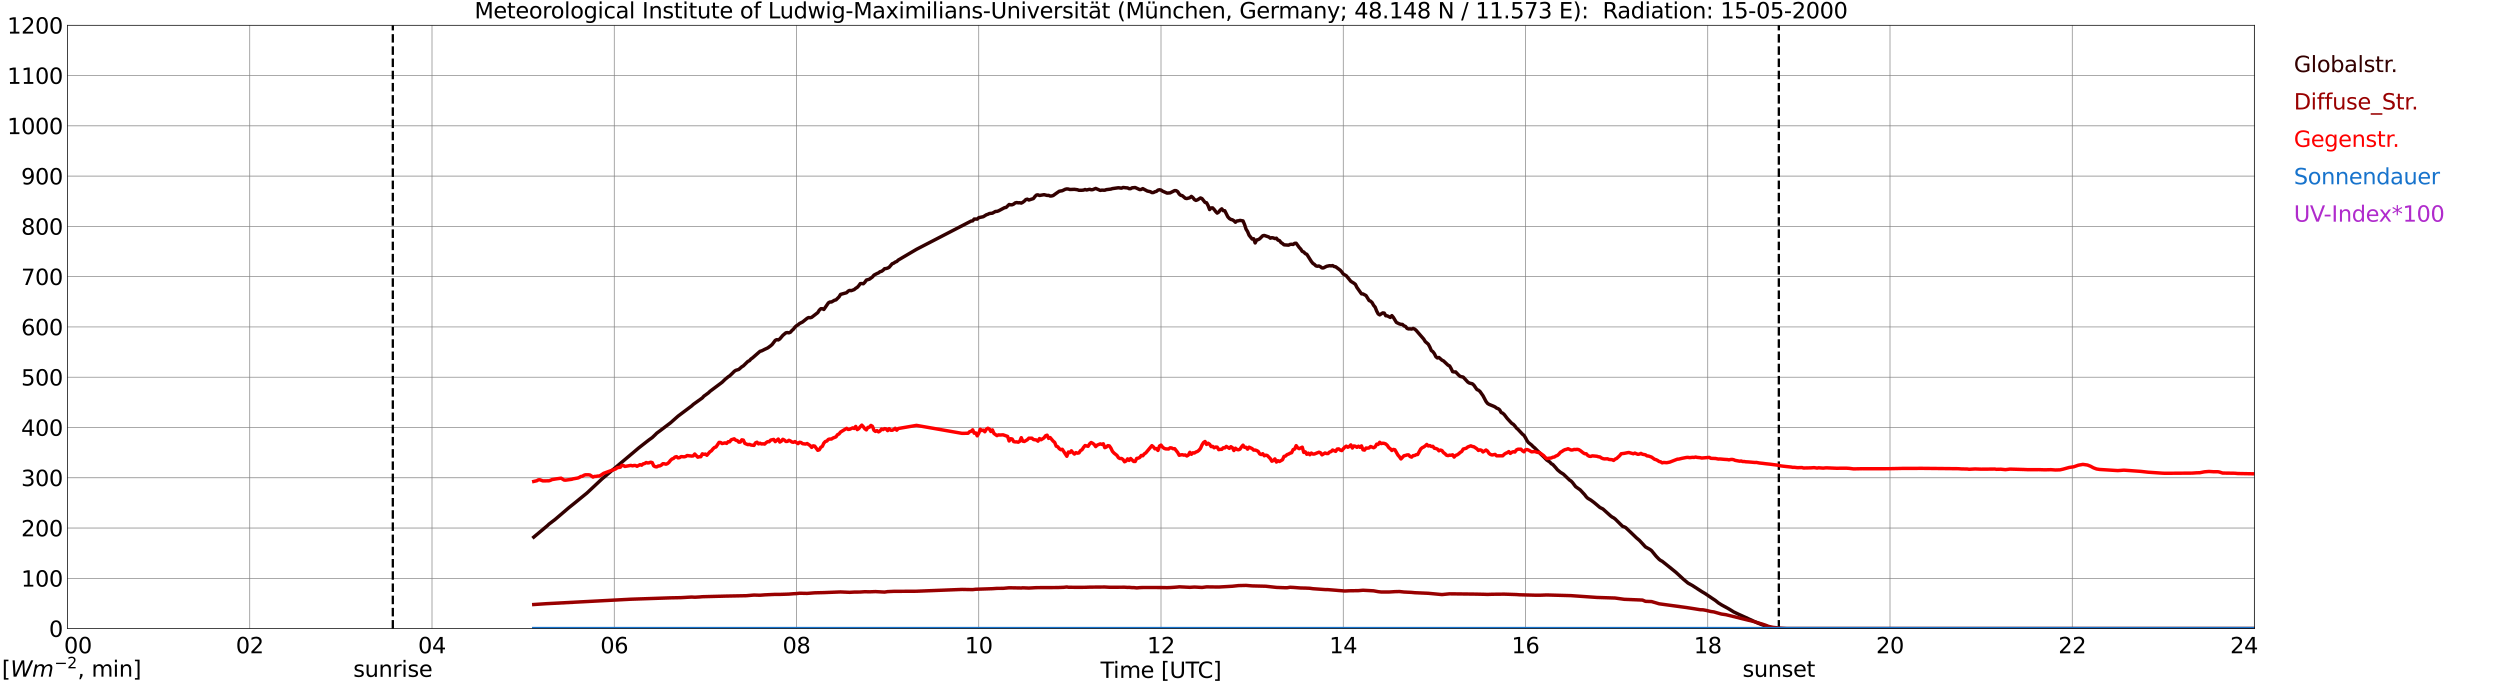 <?xml version="1.0" encoding="utf-8" standalone="no"?>
<!DOCTYPE svg PUBLIC "-//W3C//DTD SVG 1.1//EN"
  "http://www.w3.org/Graphics/SVG/1.1/DTD/svg11.dtd">
<svg xmlns:xlink="http://www.w3.org/1999/xlink" width="1085.4pt" height="296.64pt" viewBox="0 0 1085.4 296.64" xmlns="http://www.w3.org/2000/svg" version="1.1">
 <defs>
  <style type="text/css">*{stroke-linejoin: round; stroke-linecap: butt}</style>
 </defs>
 <g id="figure_1">
  <g id="patch_1">
   <path d="M 0 296.64 
L 1085.4 296.64 
L 1085.4 0 
L 0 0 
z
" style="fill: #ffffff"/>
  </g>
  <g id="axes_1">
   <g id="patch_2">
    <path d="M 29.306 272.909 
L 978.814 272.909 
L 978.814 10.976 
L 29.306 10.976 
z
" style="fill: #ffffff"/>
   </g>
   <g id="patch_3">
    <path d="M 978.814 272.909 
L 978.814 272.909 
L 978.814 10.976 
L 978.814 10.976 
z
" clip-path="url(#p7417ea008c)" style="fill: #d3d3d3; opacity: 0.25; stroke: #d3d3d3; stroke-linejoin: miter"/>
   </g>
   <g id="matplotlib.axis_1">
    <g id="xtick_1">
     <g id="line2d_1">
      <path d="M 29.306 272.909 
L 29.306 10.976 
" clip-path="url(#p7417ea008c)" style="fill: none; stroke: #808080; stroke-width: 0.3; stroke-linecap: square"/>
     </g>
     <g id="line2d_2"/>
     <g id="text_1">
      <!--    00 -->
      <g transform="translate(18.733 283.627) scale(0.095 -0.095)">
       <defs>
        <path id="DejaVuSans-20" transform="scale(0.016)"/>
        <path id="DejaVuSans-30" d="M 2034 4250 
Q 1547 4250 1301 3770 
Q 1056 3291 1056 2328 
Q 1056 1369 1301 889 
Q 1547 409 2034 409 
Q 2525 409 2770 889 
Q 3016 1369 3016 2328 
Q 3016 3291 2770 3770 
Q 2525 4250 2034 4250 
z
M 2034 4750 
Q 2819 4750 3233 4129 
Q 3647 3509 3647 2328 
Q 3647 1150 3233 529 
Q 2819 -91 2034 -91 
Q 1250 -91 836 529 
Q 422 1150 422 2328 
Q 422 3509 836 4129 
Q 1250 4750 2034 4750 
z
" transform="scale(0.016)"/>
       </defs>
       <use xlink:href="#DejaVuSans-20"/>
       <use xlink:href="#DejaVuSans-20" transform="translate(31.787 0)"/>
       <use xlink:href="#DejaVuSans-20" transform="translate(63.574 0)"/>
       <use xlink:href="#DejaVuSans-30" transform="translate(95.361 0)"/>
       <use xlink:href="#DejaVuSans-30" transform="translate(158.984 0)"/>
      </g>
     </g>
    </g>
    <g id="xtick_2">
     <g id="line2d_3">
      <path d="M 108.431 272.909 
L 108.431 10.976 
" clip-path="url(#p7417ea008c)" style="fill: none; stroke: #808080; stroke-width: 0.3; stroke-linecap: square"/>
     </g>
     <g id="line2d_4"/>
     <g id="text_2">
      <!-- 02 -->
      <g transform="translate(102.387 283.627) scale(0.095 -0.095)">
       <defs>
        <path id="DejaVuSans-32" d="M 1228 531 
L 3431 531 
L 3431 0 
L 469 0 
L 469 531 
Q 828 903 1448 1529 
Q 2069 2156 2228 2338 
Q 2531 2678 2651 2914 
Q 2772 3150 2772 3378 
Q 2772 3750 2511 3984 
Q 2250 4219 1831 4219 
Q 1534 4219 1204 4116 
Q 875 4013 500 3803 
L 500 4441 
Q 881 4594 1212 4672 
Q 1544 4750 1819 4750 
Q 2544 4750 2975 4387 
Q 3406 4025 3406 3419 
Q 3406 3131 3298 2873 
Q 3191 2616 2906 2266 
Q 2828 2175 2409 1742 
Q 1991 1309 1228 531 
z
" transform="scale(0.016)"/>
       </defs>
       <use xlink:href="#DejaVuSans-30"/>
       <use xlink:href="#DejaVuSans-32" transform="translate(63.623 0)"/>
      </g>
     </g>
    </g>
    <g id="xtick_3">
     <g id="line2d_5">
      <path d="M 187.557 272.909 
L 187.557 10.976 
" clip-path="url(#p7417ea008c)" style="fill: none; stroke: #808080; stroke-width: 0.3; stroke-linecap: square"/>
     </g>
     <g id="line2d_6"/>
     <g id="text_3">
      <!-- 04 -->
      <g transform="translate(181.513 283.627) scale(0.095 -0.095)">
       <defs>
        <path id="DejaVuSans-34" d="M 2419 4116 
L 825 1625 
L 2419 1625 
L 2419 4116 
z
M 2253 4666 
L 3047 4666 
L 3047 1625 
L 3713 1625 
L 3713 1100 
L 3047 1100 
L 3047 0 
L 2419 0 
L 2419 1100 
L 313 1100 
L 313 1709 
L 2253 4666 
z
" transform="scale(0.016)"/>
       </defs>
       <use xlink:href="#DejaVuSans-30"/>
       <use xlink:href="#DejaVuSans-34" transform="translate(63.623 0)"/>
      </g>
     </g>
    </g>
    <g id="xtick_4">
     <g id="line2d_7">
      <path d="M 266.683 272.909 
L 266.683 10.976 
" clip-path="url(#p7417ea008c)" style="fill: none; stroke: #808080; stroke-width: 0.3; stroke-linecap: square"/>
     </g>
     <g id="line2d_8"/>
     <g id="text_4">
      <!-- 06 -->
      <g transform="translate(260.638 283.627) scale(0.095 -0.095)">
       <defs>
        <path id="DejaVuSans-36" d="M 2113 2584 
Q 1688 2584 1439 2293 
Q 1191 2003 1191 1497 
Q 1191 994 1439 701 
Q 1688 409 2113 409 
Q 2538 409 2786 701 
Q 3034 994 3034 1497 
Q 3034 2003 2786 2293 
Q 2538 2584 2113 2584 
z
M 3366 4563 
L 3366 3988 
Q 3128 4100 2886 4159 
Q 2644 4219 2406 4219 
Q 1781 4219 1451 3797 
Q 1122 3375 1075 2522 
Q 1259 2794 1537 2939 
Q 1816 3084 2150 3084 
Q 2853 3084 3261 2657 
Q 3669 2231 3669 1497 
Q 3669 778 3244 343 
Q 2819 -91 2113 -91 
Q 1303 -91 875 529 
Q 447 1150 447 2328 
Q 447 3434 972 4092 
Q 1497 4750 2381 4750 
Q 2619 4750 2861 4703 
Q 3103 4656 3366 4563 
z
" transform="scale(0.016)"/>
       </defs>
       <use xlink:href="#DejaVuSans-30"/>
       <use xlink:href="#DejaVuSans-36" transform="translate(63.623 0)"/>
      </g>
     </g>
    </g>
    <g id="xtick_5">
     <g id="line2d_9">
      <path d="M 345.808 272.909 
L 345.808 10.976 
" clip-path="url(#p7417ea008c)" style="fill: none; stroke: #808080; stroke-width: 0.3; stroke-linecap: square"/>
     </g>
     <g id="line2d_10"/>
     <g id="text_5">
      <!-- 08 -->
      <g transform="translate(339.764 283.627) scale(0.095 -0.095)">
       <defs>
        <path id="DejaVuSans-38" d="M 2034 2216 
Q 1584 2216 1326 1975 
Q 1069 1734 1069 1313 
Q 1069 891 1326 650 
Q 1584 409 2034 409 
Q 2484 409 2743 651 
Q 3003 894 3003 1313 
Q 3003 1734 2745 1975 
Q 2488 2216 2034 2216 
z
M 1403 2484 
Q 997 2584 770 2862 
Q 544 3141 544 3541 
Q 544 4100 942 4425 
Q 1341 4750 2034 4750 
Q 2731 4750 3128 4425 
Q 3525 4100 3525 3541 
Q 3525 3141 3298 2862 
Q 3072 2584 2669 2484 
Q 3125 2378 3379 2068 
Q 3634 1759 3634 1313 
Q 3634 634 3220 271 
Q 2806 -91 2034 -91 
Q 1263 -91 848 271 
Q 434 634 434 1313 
Q 434 1759 690 2068 
Q 947 2378 1403 2484 
z
M 1172 3481 
Q 1172 3119 1398 2916 
Q 1625 2713 2034 2713 
Q 2441 2713 2670 2916 
Q 2900 3119 2900 3481 
Q 2900 3844 2670 4047 
Q 2441 4250 2034 4250 
Q 1625 4250 1398 4047 
Q 1172 3844 1172 3481 
z
" transform="scale(0.016)"/>
       </defs>
       <use xlink:href="#DejaVuSans-30"/>
       <use xlink:href="#DejaVuSans-38" transform="translate(63.623 0)"/>
      </g>
     </g>
    </g>
    <g id="xtick_6">
     <g id="line2d_11">
      <path d="M 424.934 272.909 
L 424.934 10.976 
" clip-path="url(#p7417ea008c)" style="fill: none; stroke: #808080; stroke-width: 0.3; stroke-linecap: square"/>
     </g>
     <g id="line2d_12"/>
     <g id="text_6">
      <!-- 10 -->
      <g transform="translate(418.89 283.627) scale(0.095 -0.095)">
       <defs>
        <path id="DejaVuSans-31" d="M 794 531 
L 1825 531 
L 1825 4091 
L 703 3866 
L 703 4441 
L 1819 4666 
L 2450 4666 
L 2450 531 
L 3481 531 
L 3481 0 
L 794 0 
L 794 531 
z
" transform="scale(0.016)"/>
       </defs>
       <use xlink:href="#DejaVuSans-31"/>
       <use xlink:href="#DejaVuSans-30" transform="translate(63.623 0)"/>
      </g>
     </g>
    </g>
    <g id="xtick_7">
     <g id="line2d_13">
      <path d="M 504.06 272.909 
L 504.06 10.976 
" clip-path="url(#p7417ea008c)" style="fill: none; stroke: #808080; stroke-width: 0.3; stroke-linecap: square"/>
     </g>
     <g id="line2d_14"/>
     <g id="text_7">
      <!-- 12 -->
      <g transform="translate(498.015 283.627) scale(0.095 -0.095)">
       <use xlink:href="#DejaVuSans-31"/>
       <use xlink:href="#DejaVuSans-32" transform="translate(63.623 0)"/>
      </g>
     </g>
    </g>
    <g id="xtick_8">
     <g id="line2d_15">
      <path d="M 583.185 272.909 
L 583.185 10.976 
" clip-path="url(#p7417ea008c)" style="fill: none; stroke: #808080; stroke-width: 0.3; stroke-linecap: square"/>
     </g>
     <g id="line2d_16"/>
     <g id="text_8">
      <!-- 14 -->
      <g transform="translate(577.141 283.627) scale(0.095 -0.095)">
       <use xlink:href="#DejaVuSans-31"/>
       <use xlink:href="#DejaVuSans-34" transform="translate(63.623 0)"/>
      </g>
     </g>
    </g>
    <g id="xtick_9">
     <g id="line2d_17">
      <path d="M 662.311 272.909 
L 662.311 10.976 
" clip-path="url(#p7417ea008c)" style="fill: none; stroke: #808080; stroke-width: 0.3; stroke-linecap: square"/>
     </g>
     <g id="line2d_18"/>
     <g id="text_9">
      <!-- 16 -->
      <g transform="translate(656.267 283.627) scale(0.095 -0.095)">
       <use xlink:href="#DejaVuSans-31"/>
       <use xlink:href="#DejaVuSans-36" transform="translate(63.623 0)"/>
      </g>
     </g>
    </g>
    <g id="xtick_10">
     <g id="line2d_19">
      <path d="M 741.437 272.909 
L 741.437 10.976 
" clip-path="url(#p7417ea008c)" style="fill: none; stroke: #808080; stroke-width: 0.3; stroke-linecap: square"/>
     </g>
     <g id="line2d_20"/>
     <g id="text_10">
      <!-- 18 -->
      <g transform="translate(735.392 283.627) scale(0.095 -0.095)">
       <use xlink:href="#DejaVuSans-31"/>
       <use xlink:href="#DejaVuSans-38" transform="translate(63.623 0)"/>
      </g>
     </g>
    </g>
    <g id="xtick_11">
     <g id="line2d_21">
      <path d="M 820.562 272.909 
L 820.562 10.976 
" clip-path="url(#p7417ea008c)" style="fill: none; stroke: #808080; stroke-width: 0.3; stroke-linecap: square"/>
     </g>
     <g id="line2d_22"/>
     <g id="text_11">
      <!-- 20 -->
      <g transform="translate(814.518 283.627) scale(0.095 -0.095)">
       <use xlink:href="#DejaVuSans-32"/>
       <use xlink:href="#DejaVuSans-30" transform="translate(63.623 0)"/>
      </g>
     </g>
    </g>
    <g id="xtick_12">
     <g id="line2d_23">
      <path d="M 899.688 272.909 
L 899.688 10.976 
" clip-path="url(#p7417ea008c)" style="fill: none; stroke: #808080; stroke-width: 0.3; stroke-linecap: square"/>
     </g>
     <g id="line2d_24"/>
     <g id="text_12">
      <!-- 22 -->
      <g transform="translate(893.644 283.627) scale(0.095 -0.095)">
       <use xlink:href="#DejaVuSans-32"/>
       <use xlink:href="#DejaVuSans-32" transform="translate(63.623 0)"/>
      </g>
     </g>
    </g>
    <g id="xtick_13">
     <g id="line2d_25">
      <path d="M 978.814 272.909 
L 978.814 10.976 
" clip-path="url(#p7417ea008c)" style="fill: none; stroke: #808080; stroke-width: 0.3; stroke-linecap: square"/>
     </g>
     <g id="line2d_26"/>
     <g id="text_13">
      <!-- 24    -->
      <g transform="translate(968.241 283.627) scale(0.095 -0.095)">
       <use xlink:href="#DejaVuSans-32"/>
       <use xlink:href="#DejaVuSans-34" transform="translate(63.623 0)"/>
       <use xlink:href="#DejaVuSans-20" transform="translate(127.246 0)"/>
       <use xlink:href="#DejaVuSans-20" transform="translate(159.033 0)"/>
       <use xlink:href="#DejaVuSans-20" transform="translate(190.82 0)"/>
      </g>
     </g>
    </g>
    <g id="text_14">
     <!-- Time [UTC] -->
     <g transform="translate(477.806 294.322) scale(0.095 -0.095)">
      <defs>
       <path id="DejaVuSans-54" d="M -19 4666 
L 3928 4666 
L 3928 4134 
L 2272 4134 
L 2272 0 
L 1638 0 
L 1638 4134 
L -19 4134 
L -19 4666 
z
" transform="scale(0.016)"/>
       <path id="DejaVuSans-69" d="M 603 3500 
L 1178 3500 
L 1178 0 
L 603 0 
L 603 3500 
z
M 603 4863 
L 1178 4863 
L 1178 4134 
L 603 4134 
L 603 4863 
z
" transform="scale(0.016)"/>
       <path id="DejaVuSans-6d" d="M 3328 2828 
Q 3544 3216 3844 3400 
Q 4144 3584 4550 3584 
Q 5097 3584 5394 3201 
Q 5691 2819 5691 2113 
L 5691 0 
L 5113 0 
L 5113 2094 
Q 5113 2597 4934 2840 
Q 4756 3084 4391 3084 
Q 3944 3084 3684 2787 
Q 3425 2491 3425 1978 
L 3425 0 
L 2847 0 
L 2847 2094 
Q 2847 2600 2669 2842 
Q 2491 3084 2119 3084 
Q 1678 3084 1418 2786 
Q 1159 2488 1159 1978 
L 1159 0 
L 581 0 
L 581 3500 
L 1159 3500 
L 1159 2956 
Q 1356 3278 1631 3431 
Q 1906 3584 2284 3584 
Q 2666 3584 2933 3390 
Q 3200 3197 3328 2828 
z
" transform="scale(0.016)"/>
       <path id="DejaVuSans-65" d="M 3597 1894 
L 3597 1613 
L 953 1613 
Q 991 1019 1311 708 
Q 1631 397 2203 397 
Q 2534 397 2845 478 
Q 3156 559 3463 722 
L 3463 178 
Q 3153 47 2828 -22 
Q 2503 -91 2169 -91 
Q 1331 -91 842 396 
Q 353 884 353 1716 
Q 353 2575 817 3079 
Q 1281 3584 2069 3584 
Q 2775 3584 3186 3129 
Q 3597 2675 3597 1894 
z
M 3022 2063 
Q 3016 2534 2758 2815 
Q 2500 3097 2075 3097 
Q 1594 3097 1305 2825 
Q 1016 2553 972 2059 
L 3022 2063 
z
" transform="scale(0.016)"/>
       <path id="DejaVuSans-5b" d="M 550 4863 
L 1875 4863 
L 1875 4416 
L 1125 4416 
L 1125 -397 
L 1875 -397 
L 1875 -844 
L 550 -844 
L 550 4863 
z
" transform="scale(0.016)"/>
       <path id="DejaVuSans-55" d="M 556 4666 
L 1191 4666 
L 1191 1831 
Q 1191 1081 1462 751 
Q 1734 422 2344 422 
Q 2950 422 3222 751 
Q 3494 1081 3494 1831 
L 3494 4666 
L 4128 4666 
L 4128 1753 
Q 4128 841 3676 375 
Q 3225 -91 2344 -91 
Q 1459 -91 1007 375 
Q 556 841 556 1753 
L 556 4666 
z
" transform="scale(0.016)"/>
       <path id="DejaVuSans-43" d="M 4122 4306 
L 4122 3641 
Q 3803 3938 3442 4084 
Q 3081 4231 2675 4231 
Q 1875 4231 1450 3742 
Q 1025 3253 1025 2328 
Q 1025 1406 1450 917 
Q 1875 428 2675 428 
Q 3081 428 3442 575 
Q 3803 722 4122 1019 
L 4122 359 
Q 3791 134 3420 21 
Q 3050 -91 2638 -91 
Q 1578 -91 968 557 
Q 359 1206 359 2328 
Q 359 3453 968 4101 
Q 1578 4750 2638 4750 
Q 3056 4750 3426 4639 
Q 3797 4528 4122 4306 
z
" transform="scale(0.016)"/>
       <path id="DejaVuSans-5d" d="M 1947 4863 
L 1947 -844 
L 622 -844 
L 622 -397 
L 1369 -397 
L 1369 4416 
L 622 4416 
L 622 4863 
L 1947 4863 
z
" transform="scale(0.016)"/>
      </defs>
      <use xlink:href="#DejaVuSans-54"/>
      <use xlink:href="#DejaVuSans-69" transform="translate(57.959 0)"/>
      <use xlink:href="#DejaVuSans-6d" transform="translate(85.742 0)"/>
      <use xlink:href="#DejaVuSans-65" transform="translate(183.154 0)"/>
      <use xlink:href="#DejaVuSans-20" transform="translate(244.678 0)"/>
      <use xlink:href="#DejaVuSans-5b" transform="translate(276.465 0)"/>
      <use xlink:href="#DejaVuSans-55" transform="translate(315.479 0)"/>
      <use xlink:href="#DejaVuSans-54" transform="translate(388.672 0)"/>
      <use xlink:href="#DejaVuSans-43" transform="translate(443.881 0)"/>
      <use xlink:href="#DejaVuSans-5d" transform="translate(513.705 0)"/>
     </g>
    </g>
   </g>
   <g id="matplotlib.axis_2">
    <g id="ytick_1">
     <g id="line2d_27">
      <path d="M 29.306 272.909 
L 978.814 272.909 
" clip-path="url(#p7417ea008c)" style="fill: none; stroke: #808080; stroke-width: 0.3; stroke-linecap: square"/>
     </g>
     <g id="line2d_28"/>
     <g id="text_15">
      <!-- 0 -->
      <g transform="translate(21.261 276.518) scale(0.095 -0.095)">
       <use xlink:href="#DejaVuSans-30"/>
      </g>
     </g>
    </g>
    <g id="ytick_2">
     <g id="line2d_29">
      <path d="M 29.306 251.081 
L 978.814 251.081 
" clip-path="url(#p7417ea008c)" style="fill: none; stroke: #808080; stroke-width: 0.3; stroke-linecap: square"/>
     </g>
     <g id="line2d_30"/>
     <g id="text_16">
      <!-- 100 -->
      <g transform="translate(9.173 254.69) scale(0.095 -0.095)">
       <use xlink:href="#DejaVuSans-31"/>
       <use xlink:href="#DejaVuSans-30" transform="translate(63.623 0)"/>
       <use xlink:href="#DejaVuSans-30" transform="translate(127.246 0)"/>
      </g>
     </g>
    </g>
    <g id="ytick_3">
     <g id="line2d_31">
      <path d="M 29.306 229.253 
L 978.814 229.253 
" clip-path="url(#p7417ea008c)" style="fill: none; stroke: #808080; stroke-width: 0.3; stroke-linecap: square"/>
     </g>
     <g id="line2d_32"/>
     <g id="text_17">
      <!-- 200 -->
      <g transform="translate(9.173 232.863) scale(0.095 -0.095)">
       <use xlink:href="#DejaVuSans-32"/>
       <use xlink:href="#DejaVuSans-30" transform="translate(63.623 0)"/>
       <use xlink:href="#DejaVuSans-30" transform="translate(127.246 0)"/>
      </g>
     </g>
    </g>
    <g id="ytick_4">
     <g id="line2d_33">
      <path d="M 29.306 207.426 
L 978.814 207.426 
" clip-path="url(#p7417ea008c)" style="fill: none; stroke: #808080; stroke-width: 0.3; stroke-linecap: square"/>
     </g>
     <g id="line2d_34"/>
     <g id="text_18">
      <!-- 300 -->
      <g transform="translate(9.173 211.035) scale(0.095 -0.095)">
       <defs>
        <path id="DejaVuSans-33" d="M 2597 2516 
Q 3050 2419 3304 2112 
Q 3559 1806 3559 1356 
Q 3559 666 3084 287 
Q 2609 -91 1734 -91 
Q 1441 -91 1130 -33 
Q 819 25 488 141 
L 488 750 
Q 750 597 1062 519 
Q 1375 441 1716 441 
Q 2309 441 2620 675 
Q 2931 909 2931 1356 
Q 2931 1769 2642 2001 
Q 2353 2234 1838 2234 
L 1294 2234 
L 1294 2753 
L 1863 2753 
Q 2328 2753 2575 2939 
Q 2822 3125 2822 3475 
Q 2822 3834 2567 4026 
Q 2313 4219 1838 4219 
Q 1578 4219 1281 4162 
Q 984 4106 628 3988 
L 628 4550 
Q 988 4650 1302 4700 
Q 1616 4750 1894 4750 
Q 2613 4750 3031 4423 
Q 3450 4097 3450 3541 
Q 3450 3153 3228 2886 
Q 3006 2619 2597 2516 
z
" transform="scale(0.016)"/>
       </defs>
       <use xlink:href="#DejaVuSans-33"/>
       <use xlink:href="#DejaVuSans-30" transform="translate(63.623 0)"/>
       <use xlink:href="#DejaVuSans-30" transform="translate(127.246 0)"/>
      </g>
     </g>
    </g>
    <g id="ytick_5">
     <g id="line2d_35">
      <path d="M 29.306 185.598 
L 978.814 185.598 
" clip-path="url(#p7417ea008c)" style="fill: none; stroke: #808080; stroke-width: 0.3; stroke-linecap: square"/>
     </g>
     <g id="line2d_36"/>
     <g id="text_19">
      <!-- 400 -->
      <g transform="translate(9.173 189.207) scale(0.095 -0.095)">
       <use xlink:href="#DejaVuSans-34"/>
       <use xlink:href="#DejaVuSans-30" transform="translate(63.623 0)"/>
       <use xlink:href="#DejaVuSans-30" transform="translate(127.246 0)"/>
      </g>
     </g>
    </g>
    <g id="ytick_6">
     <g id="line2d_37">
      <path d="M 29.306 163.77 
L 978.814 163.77 
" clip-path="url(#p7417ea008c)" style="fill: none; stroke: #808080; stroke-width: 0.3; stroke-linecap: square"/>
     </g>
     <g id="line2d_38"/>
     <g id="text_20">
      <!-- 500 -->
      <g transform="translate(9.173 167.379) scale(0.095 -0.095)">
       <defs>
        <path id="DejaVuSans-35" d="M 691 4666 
L 3169 4666 
L 3169 4134 
L 1269 4134 
L 1269 2991 
Q 1406 3038 1543 3061 
Q 1681 3084 1819 3084 
Q 2600 3084 3056 2656 
Q 3513 2228 3513 1497 
Q 3513 744 3044 326 
Q 2575 -91 1722 -91 
Q 1428 -91 1123 -41 
Q 819 9 494 109 
L 494 744 
Q 775 591 1075 516 
Q 1375 441 1709 441 
Q 2250 441 2565 725 
Q 2881 1009 2881 1497 
Q 2881 1984 2565 2268 
Q 2250 2553 1709 2553 
Q 1456 2553 1204 2497 
Q 953 2441 691 2322 
L 691 4666 
z
" transform="scale(0.016)"/>
       </defs>
       <use xlink:href="#DejaVuSans-35"/>
       <use xlink:href="#DejaVuSans-30" transform="translate(63.623 0)"/>
       <use xlink:href="#DejaVuSans-30" transform="translate(127.246 0)"/>
      </g>
     </g>
    </g>
    <g id="ytick_7">
     <g id="line2d_39">
      <path d="M 29.306 141.942 
L 978.814 141.942 
" clip-path="url(#p7417ea008c)" style="fill: none; stroke: #808080; stroke-width: 0.3; stroke-linecap: square"/>
     </g>
     <g id="line2d_40"/>
     <g id="text_21">
      <!-- 600 -->
      <g transform="translate(9.173 145.551) scale(0.095 -0.095)">
       <use xlink:href="#DejaVuSans-36"/>
       <use xlink:href="#DejaVuSans-30" transform="translate(63.623 0)"/>
       <use xlink:href="#DejaVuSans-30" transform="translate(127.246 0)"/>
      </g>
     </g>
    </g>
    <g id="ytick_8">
     <g id="line2d_41">
      <path d="M 29.306 120.114 
L 978.814 120.114 
" clip-path="url(#p7417ea008c)" style="fill: none; stroke: #808080; stroke-width: 0.3; stroke-linecap: square"/>
     </g>
     <g id="line2d_42"/>
     <g id="text_22">
      <!-- 700 -->
      <g transform="translate(9.173 123.724) scale(0.095 -0.095)">
       <defs>
        <path id="DejaVuSans-37" d="M 525 4666 
L 3525 4666 
L 3525 4397 
L 1831 0 
L 1172 0 
L 2766 4134 
L 525 4134 
L 525 4666 
z
" transform="scale(0.016)"/>
       </defs>
       <use xlink:href="#DejaVuSans-37"/>
       <use xlink:href="#DejaVuSans-30" transform="translate(63.623 0)"/>
       <use xlink:href="#DejaVuSans-30" transform="translate(127.246 0)"/>
      </g>
     </g>
    </g>
    <g id="ytick_9">
     <g id="line2d_43">
      <path d="M 29.306 98.287 
L 978.814 98.287 
" clip-path="url(#p7417ea008c)" style="fill: none; stroke: #808080; stroke-width: 0.3; stroke-linecap: square"/>
     </g>
     <g id="line2d_44"/>
     <g id="text_23">
      <!-- 800 -->
      <g transform="translate(9.173 101.896) scale(0.095 -0.095)">
       <use xlink:href="#DejaVuSans-38"/>
       <use xlink:href="#DejaVuSans-30" transform="translate(63.623 0)"/>
       <use xlink:href="#DejaVuSans-30" transform="translate(127.246 0)"/>
      </g>
     </g>
    </g>
    <g id="ytick_10">
     <g id="line2d_45">
      <path d="M 29.306 76.459 
L 978.814 76.459 
" clip-path="url(#p7417ea008c)" style="fill: none; stroke: #808080; stroke-width: 0.3; stroke-linecap: square"/>
     </g>
     <g id="line2d_46"/>
     <g id="text_24">
      <!-- 900 -->
      <g transform="translate(9.173 80.068) scale(0.095 -0.095)">
       <defs>
        <path id="DejaVuSans-39" d="M 703 97 
L 703 672 
Q 941 559 1184 500 
Q 1428 441 1663 441 
Q 2288 441 2617 861 
Q 2947 1281 2994 2138 
Q 2813 1869 2534 1725 
Q 2256 1581 1919 1581 
Q 1219 1581 811 2004 
Q 403 2428 403 3163 
Q 403 3881 828 4315 
Q 1253 4750 1959 4750 
Q 2769 4750 3195 4129 
Q 3622 3509 3622 2328 
Q 3622 1225 3098 567 
Q 2575 -91 1691 -91 
Q 1453 -91 1209 -44 
Q 966 3 703 97 
z
M 1959 2075 
Q 2384 2075 2632 2365 
Q 2881 2656 2881 3163 
Q 2881 3666 2632 3958 
Q 2384 4250 1959 4250 
Q 1534 4250 1286 3958 
Q 1038 3666 1038 3163 
Q 1038 2656 1286 2365 
Q 1534 2075 1959 2075 
z
" transform="scale(0.016)"/>
       </defs>
       <use xlink:href="#DejaVuSans-39"/>
       <use xlink:href="#DejaVuSans-30" transform="translate(63.623 0)"/>
       <use xlink:href="#DejaVuSans-30" transform="translate(127.246 0)"/>
      </g>
     </g>
    </g>
    <g id="ytick_11">
     <g id="line2d_47">
      <path d="M 29.306 54.631 
L 978.814 54.631 
" clip-path="url(#p7417ea008c)" style="fill: none; stroke: #808080; stroke-width: 0.3; stroke-linecap: square"/>
     </g>
     <g id="line2d_48"/>
     <g id="text_25">
      <!-- 1000 -->
      <g transform="translate(3.128 58.24) scale(0.095 -0.095)">
       <use xlink:href="#DejaVuSans-31"/>
       <use xlink:href="#DejaVuSans-30" transform="translate(63.623 0)"/>
       <use xlink:href="#DejaVuSans-30" transform="translate(127.246 0)"/>
       <use xlink:href="#DejaVuSans-30" transform="translate(190.869 0)"/>
      </g>
     </g>
    </g>
    <g id="ytick_12">
     <g id="line2d_49">
      <path d="M 29.306 32.803 
L 978.814 32.803 
" clip-path="url(#p7417ea008c)" style="fill: none; stroke: #808080; stroke-width: 0.3; stroke-linecap: square"/>
     </g>
     <g id="line2d_50"/>
     <g id="text_26">
      <!-- 1100 -->
      <g transform="translate(3.128 36.413) scale(0.095 -0.095)">
       <use xlink:href="#DejaVuSans-31"/>
       <use xlink:href="#DejaVuSans-31" transform="translate(63.623 0)"/>
       <use xlink:href="#DejaVuSans-30" transform="translate(127.246 0)"/>
       <use xlink:href="#DejaVuSans-30" transform="translate(190.869 0)"/>
      </g>
     </g>
    </g>
    <g id="ytick_13">
     <g id="line2d_51">
      <path d="M 29.306 10.976 
L 978.814 10.976 
" clip-path="url(#p7417ea008c)" style="fill: none; stroke: #808080; stroke-width: 0.3; stroke-linecap: square"/>
     </g>
     <g id="line2d_52"/>
     <g id="text_27">
      <!-- 1200 -->
      <g transform="translate(3.128 14.585) scale(0.095 -0.095)">
       <use xlink:href="#DejaVuSans-31"/>
       <use xlink:href="#DejaVuSans-32" transform="translate(63.623 0)"/>
       <use xlink:href="#DejaVuSans-30" transform="translate(127.246 0)"/>
       <use xlink:href="#DejaVuSans-30" transform="translate(190.869 0)"/>
      </g>
     </g>
    </g>
   </g>
   <g id="line2d_53">
    <path d="M 170.545 272.909 
L 170.545 10.976 
" clip-path="url(#p7417ea008c)" style="fill: none; stroke-dasharray: 3.7,1.6; stroke-dashoffset: 0; stroke: #000000"/>
   </g>
   <g id="line2d_54">
    <path d="M 772.296 272.909 
L 772.296 10.976 
" clip-path="url(#p7417ea008c)" style="fill: none; stroke-dasharray: 3.7,1.6; stroke-dashoffset: 0; stroke: #000000"/>
   </g>
   <g id="line2d_55">
    <path d="M 231.736 233.198 
L 237.67 228.21 
L 238.329 227.564 
L 240.967 225.556 
L 246.901 220.481 
L 249.539 218.363 
L 254.814 214.063 
L 261.408 207.888 
L 266.683 203.438 
L 277.233 194.534 
L 280.53 191.943 
L 281.849 190.922 
L 283.167 189.981 
L 284.486 188.73 
L 285.145 188.06 
L 286.464 187.089 
L 291.08 183.594 
L 294.377 180.673 
L 300.311 176.216 
L 300.971 175.592 
L 304.927 172.752 
L 305.586 172.01 
L 307.564 170.572 
L 308.224 169.923 
L 313.499 165.975 
L 314.818 164.689 
L 316.136 163.611 
L 316.796 163.185 
L 318.114 161.921 
L 318.774 161.24 
L 319.433 160.793 
L 320.752 160.393 
L 322.071 159.236 
L 322.73 158.846 
L 324.708 156.907 
L 325.368 156.61 
L 326.027 155.864 
L 326.686 155.403 
L 329.983 152.52 
L 330.643 152.352 
L 331.961 151.686 
L 333.28 151.077 
L 334.599 150.121 
L 335.258 149.532 
L 336.577 147.781 
L 337.236 147.449 
L 337.896 147.587 
L 338.555 147.159 
L 339.874 145.601 
L 341.193 144.494 
L 341.852 144.387 
L 342.512 144.509 
L 343.171 144.232 
L 343.83 143.485 
L 344.49 142.907 
L 345.149 142.014 
L 345.808 141.423 
L 346.468 141.034 
L 347.127 140.462 
L 348.446 139.786 
L 350.424 138.199 
L 351.083 137.86 
L 351.743 137.963 
L 352.402 137.764 
L 355.04 135.726 
L 355.699 134.68 
L 356.359 134.047 
L 357.018 134.006 
L 357.677 134.355 
L 359.655 131.493 
L 360.315 131.116 
L 360.974 131.124 
L 362.293 130.358 
L 362.952 130.199 
L 364.271 128.9 
L 364.93 127.817 
L 367.568 127.078 
L 368.227 126.407 
L 368.887 126.069 
L 369.546 126.209 
L 370.865 125.718 
L 371.524 125.159 
L 372.184 124.766 
L 372.843 124.059 
L 373.502 123.142 
L 374.162 123.101 
L 374.821 123.197 
L 375.481 122.544 
L 376.14 121.588 
L 377.459 121.21 
L 378.777 120.243 
L 379.437 119.451 
L 380.756 118.748 
L 381.415 118.48 
L 382.074 117.956 
L 382.734 117.799 
L 383.393 117.321 
L 384.053 116.657 
L 384.712 116.591 
L 385.371 116.393 
L 386.031 116.052 
L 387.349 114.509 
L 388.009 114.262 
L 388.668 113.782 
L 389.328 113.538 
L 389.987 112.911 
L 397.899 108.251 
L 421.637 95.966 
L 422.297 95.892 
L 422.956 95.096 
L 424.275 95.13 
L 424.934 94.504 
L 426.912 94.078 
L 428.231 93.251 
L 428.89 93.037 
L 429.55 92.701 
L 430.869 92.55 
L 432.187 91.806 
L 432.847 91.775 
L 433.506 91.562 
L 436.144 90.16 
L 436.803 90.069 
L 438.122 88.787 
L 438.781 88.925 
L 439.44 88.901 
L 440.1 88.606 
L 440.759 88.087 
L 441.419 87.947 
L 442.078 88.054 
L 442.737 88.021 
L 443.397 88.178 
L 444.056 87.827 
L 444.716 87.323 
L 445.375 86.644 
L 446.034 86.467 
L 446.694 86.842 
L 448.672 86.207 
L 449.331 85.321 
L 449.991 84.677 
L 450.65 84.599 
L 451.309 84.869 
L 453.287 84.52 
L 454.606 84.843 
L 455.266 84.812 
L 455.925 85.118 
L 456.584 85.079 
L 457.244 84.891 
L 458.563 83.948 
L 459.881 83.033 
L 461.2 82.8 
L 462.519 82.163 
L 463.178 82.023 
L 463.838 82.075 
L 464.497 82.274 
L 465.816 82.224 
L 466.475 82.2 
L 467.794 82.376 
L 468.453 82.623 
L 469.772 82.595 
L 470.431 82.529 
L 471.091 82.276 
L 471.75 82.497 
L 473.069 82.165 
L 473.728 82.394 
L 474.388 82.344 
L 475.706 81.805 
L 477.685 82.671 
L 478.344 82.551 
L 479.663 82.584 
L 480.322 82.335 
L 482.3 82.097 
L 482.96 81.885 
L 485.597 81.514 
L 486.916 81.706 
L 487.575 81.392 
L 488.894 81.543 
L 489.553 81.584 
L 490.213 81.925 
L 490.872 81.905 
L 491.532 81.534 
L 492.85 81.416 
L 494.828 82.331 
L 495.488 82.248 
L 496.147 81.89 
L 498.125 82.944 
L 499.444 83.23 
L 500.103 83.621 
L 500.763 83.59 
L 501.422 83.254 
L 502.082 83.077 
L 502.741 82.542 
L 503.4 82.385 
L 504.06 82.529 
L 504.719 82.981 
L 506.697 83.841 
L 508.016 83.741 
L 509.994 82.737 
L 510.654 82.789 
L 511.313 83.212 
L 511.972 84.249 
L 512.632 84.804 
L 513.291 84.941 
L 514.61 86.087 
L 515.269 86.203 
L 516.588 85.843 
L 517.247 85.269 
L 517.907 85.79 
L 518.566 86.633 
L 519.226 87 
L 519.885 86.77 
L 521.204 85.941 
L 521.863 86.223 
L 523.182 87.884 
L 523.841 88.034 
L 524.501 89.261 
L 525.16 90.992 
L 525.819 90.263 
L 526.479 90.258 
L 527.138 90.95 
L 527.797 91.837 
L 528.457 92.515 
L 529.116 92.064 
L 529.776 91.201 
L 530.435 90.673 
L 531.094 91.463 
L 531.754 91.498 
L 533.073 94.137 
L 533.732 94.849 
L 534.391 95.266 
L 535.051 95.434 
L 535.71 95.829 
L 536.369 96.488 
L 537.029 95.916 
L 537.688 95.87 
L 538.348 95.685 
L 539.666 95.907 
L 540.326 97.455 
L 540.985 99.481 
L 541.644 100.531 
L 542.304 102.131 
L 543.623 103.785 
L 544.282 103.648 
L 544.941 105.468 
L 545.601 104.18 
L 546.26 104.036 
L 546.919 103.654 
L 548.238 102.349 
L 548.898 102.222 
L 550.876 102.886 
L 551.535 103.408 
L 552.195 103.191 
L 552.854 103.303 
L 553.513 103.587 
L 554.173 103.421 
L 554.832 104.254 
L 555.491 104.427 
L 556.151 105.296 
L 556.81 105.721 
L 557.47 106.295 
L 559.448 106.435 
L 560.107 106.119 
L 560.766 106.051 
L 561.426 106.134 
L 562.085 105.64 
L 562.745 105.614 
L 564.063 107.428 
L 564.723 108.133 
L 565.382 109.144 
L 566.042 109.41 
L 566.701 110.124 
L 567.36 110.397 
L 569.338 113.525 
L 569.998 114.343 
L 570.657 114.773 
L 571.317 115.428 
L 571.976 115.6 
L 572.635 115.472 
L 573.295 115.819 
L 573.954 116.321 
L 574.613 116.314 
L 575.932 115.625 
L 577.251 115.349 
L 577.91 115.435 
L 578.57 115.308 
L 579.229 115.718 
L 579.889 115.825 
L 581.867 117.297 
L 582.526 118.039 
L 583.185 118.962 
L 584.504 119.724 
L 586.482 122.138 
L 587.801 122.948 
L 588.46 123.465 
L 589.12 124.792 
L 591.098 127.566 
L 591.757 127.619 
L 593.076 128.322 
L 594.395 130.461 
L 595.054 130.764 
L 595.714 131.382 
L 596.373 132.574 
L 597.032 133.351 
L 597.692 135.032 
L 598.351 136.28 
L 599.011 136.706 
L 600.329 135.848 
L 600.989 135.935 
L 601.648 137.088 
L 602.307 137.127 
L 603.626 137.81 
L 604.286 137.033 
L 604.945 137.806 
L 606.264 139.989 
L 607.582 140.633 
L 608.242 140.812 
L 608.901 140.857 
L 609.561 141.493 
L 610.22 141.717 
L 610.879 142.575 
L 611.539 142.807 
L 612.198 142.765 
L 612.858 142.872 
L 613.517 142.593 
L 614.176 142.87 
L 614.836 143.427 
L 618.133 147.233 
L 618.792 148.307 
L 620.111 149.434 
L 620.77 150.66 
L 621.429 152.19 
L 622.089 152.671 
L 622.748 153.546 
L 623.408 154.88 
L 624.067 155.412 
L 624.726 155.211 
L 626.045 156.37 
L 626.705 156.685 
L 628.683 158.551 
L 629.342 158.839 
L 630.001 159.983 
L 630.661 161.349 
L 631.32 161.489 
L 631.98 161.469 
L 633.298 162.862 
L 633.958 163.419 
L 635.276 163.731 
L 637.255 165.872 
L 637.914 166.293 
L 639.233 166.629 
L 639.892 167.221 
L 641.211 169.113 
L 641.87 169.393 
L 642.53 169.932 
L 643.848 171.796 
L 645.167 174.298 
L 645.827 175.142 
L 646.486 175.557 
L 648.464 176.367 
L 649.123 176.692 
L 649.783 177.201 
L 650.442 177.434 
L 651.102 177.951 
L 651.761 179.113 
L 652.42 179.388 
L 653.08 179.979 
L 654.399 181.702 
L 656.377 183.834 
L 657.036 184.212 
L 657.695 184.928 
L 658.355 185.818 
L 659.014 186.373 
L 660.992 188.503 
L 661.652 189.012 
L 662.311 190.062 
L 662.97 191.321 
L 663.63 192.183 
L 664.949 193.211 
L 665.608 193.908 
L 666.267 194.434 
L 668.905 197.108 
L 670.224 198.356 
L 671.542 199.716 
L 672.861 200.589 
L 673.521 201.329 
L 674.18 201.68 
L 675.499 203.13 
L 676.158 203.94 
L 677.477 205.044 
L 678.796 205.88 
L 681.433 208.41 
L 682.092 208.84 
L 682.752 209.541 
L 684.071 211.278 
L 686.049 212.673 
L 688.027 214.805 
L 688.686 215.698 
L 689.346 216.336 
L 690.664 217.117 
L 691.983 218.099 
L 693.302 219.193 
L 694.621 220.321 
L 695.939 220.989 
L 697.258 222.183 
L 699.236 223.962 
L 699.896 224.469 
L 700.555 224.814 
L 701.215 225.3 
L 704.511 228.557 
L 705.171 228.74 
L 705.83 229.081 
L 709.127 232.204 
L 710.446 233.483 
L 711.765 234.601 
L 714.402 237.454 
L 716.38 238.556 
L 717.04 239.071 
L 719.018 241.488 
L 720.337 242.845 
L 720.996 243.334 
L 721.655 243.679 
L 722.974 244.727 
L 727.59 248.451 
L 730.887 251.496 
L 732.865 253.148 
L 734.843 254.248 
L 738.799 256.817 
L 740.118 257.59 
L 743.415 259.812 
L 744.734 260.677 
L 746.052 261.75 
L 747.371 262.582 
L 750.668 264.405 
L 752.646 265.634 
L 754.624 266.596 
L 757.921 268.096 
L 762.537 270.241 
L 764.515 271.053 
L 768.471 272.477 
L 770.449 272.891 
L 775.065 272.909 
L 978.154 272.909 
L 978.154 272.909 
" clip-path="url(#p7417ea008c)" style="fill: none; stroke: #330000; stroke-width: 1.5; stroke-linecap: square"/>
   </g>
   <g id="line2d_56">
    <path d="M 231.736 262.462 
L 237.011 262.108 
L 240.308 261.936 
L 273.936 260.153 
L 291.08 259.563 
L 295.696 259.474 
L 300.311 259.21 
L 301.63 259.293 
L 303.608 259.184 
L 304.927 259.07 
L 311.521 258.893 
L 312.839 258.865 
L 314.818 258.806 
L 324.049 258.629 
L 327.346 258.348 
L 329.983 258.426 
L 331.961 258.265 
L 336.577 258.055 
L 338.555 258.066 
L 342.512 257.933 
L 344.49 257.776 
L 345.808 257.714 
L 347.127 257.557 
L 350.424 257.629 
L 353.721 257.381 
L 357.677 257.284 
L 364.93 256.996 
L 368.887 257.167 
L 370.865 257.057 
L 373.502 257.033 
L 375.481 256.898 
L 377.459 256.951 
L 380.096 256.852 
L 384.053 257.06 
L 385.371 256.857 
L 388.009 256.739 
L 397.899 256.691 
L 417.681 255.903 
L 422.297 255.99 
L 423.615 255.833 
L 428.89 255.652 
L 430.869 255.586 
L 432.847 255.449 
L 435.484 255.438 
L 438.122 255.187 
L 443.397 255.279 
L 444.056 255.206 
L 446.694 255.311 
L 449.991 255.132 
L 453.287 255.115 
L 454.606 255.108 
L 455.925 255.106 
L 459.222 255.089 
L 461.859 254.988 
L 463.178 254.838 
L 463.838 254.964 
L 467.134 254.995 
L 471.091 254.982 
L 473.069 254.912 
L 479.663 254.857 
L 481.641 254.971 
L 488.235 254.947 
L 489.553 255.027 
L 490.213 254.999 
L 491.532 255.117 
L 492.191 255.097 
L 493.51 255.244 
L 494.828 255.126 
L 496.147 255.069 
L 503.4 255.073 
L 506.697 255.137 
L 508.016 255.089 
L 509.994 254.964 
L 511.313 254.853 
L 511.972 254.772 
L 516.588 254.999 
L 518.566 254.87 
L 521.863 255.047 
L 523.841 254.792 
L 529.116 254.866 
L 533.073 254.639 
L 535.051 254.525 
L 537.688 254.242 
L 540.985 254.161 
L 543.623 254.37 
L 549.557 254.523 
L 554.173 255.03 
L 558.129 255.18 
L 558.788 255.176 
L 560.107 254.964 
L 561.426 255.03 
L 564.723 255.281 
L 566.701 255.32 
L 568.679 255.405 
L 569.998 255.591 
L 575.273 255.968 
L 576.592 255.994 
L 579.889 256.259 
L 581.207 256.376 
L 582.526 256.468 
L 583.845 256.588 
L 585.823 256.49 
L 589.779 256.435 
L 591.757 256.261 
L 596.373 256.514 
L 598.351 256.876 
L 599.67 257.023 
L 602.967 257.031 
L 605.604 256.87 
L 607.582 256.82 
L 609.561 257.029 
L 612.858 257.193 
L 614.176 257.324 
L 620.111 257.584 
L 626.045 258.138 
L 629.342 257.815 
L 640.552 257.939 
L 644.508 258.022 
L 645.827 258.07 
L 647.805 258.003 
L 653.08 257.952 
L 658.355 258.129 
L 659.674 258.227 
L 666.267 258.402 
L 668.905 258.406 
L 671.542 258.31 
L 682.092 258.603 
L 693.302 259.384 
L 701.215 259.642 
L 705.171 260.196 
L 713.083 260.524 
L 714.402 261.08 
L 717.04 261.179 
L 720.337 262.15 
L 732.205 263.77 
L 735.502 264.282 
L 738.14 264.71 
L 739.459 264.767 
L 740.777 265.016 
L 742.756 265.49 
L 744.074 265.662 
L 747.371 266.596 
L 749.349 266.88 
L 761.878 269.964 
L 766.493 271.42 
L 767.812 271.948 
L 769.79 272.378 
L 773.087 272.743 
L 775.725 272.909 
L 978.154 272.909 
L 978.154 272.909 
" clip-path="url(#p7417ea008c)" style="fill: none; stroke: #990000; stroke-width: 1.5; stroke-linecap: square"/>
   </g>
   <g id="line2d_57">
    <path d="M 231.736 209.023 
L 233.054 208.72 
L 233.714 208.334 
L 234.373 208.281 
L 235.692 208.785 
L 238.329 208.74 
L 238.989 208.537 
L 239.648 208.216 
L 241.626 207.886 
L 243.604 207.615 
L 244.923 208.427 
L 245.583 208.462 
L 248.22 208.096 
L 248.88 207.884 
L 250.198 207.655 
L 250.858 207.539 
L 251.517 207.281 
L 252.176 206.865 
L 252.836 206.784 
L 253.495 206.365 
L 254.155 206.138 
L 255.473 206.129 
L 256.133 206.227 
L 257.451 207.122 
L 258.111 206.843 
L 258.77 206.834 
L 259.43 206.688 
L 260.089 206.668 
L 260.748 206.391 
L 262.067 205.496 
L 267.342 203.569 
L 268.002 203.049 
L 269.32 202.848 
L 269.98 202.041 
L 270.639 202.095 
L 271.298 202.512 
L 273.277 202.163 
L 273.936 202.056 
L 274.595 202.261 
L 275.255 202.093 
L 275.914 202.106 
L 276.573 202.438 
L 277.892 201.733 
L 278.552 201.969 
L 279.211 201.399 
L 279.87 201.257 
L 280.53 200.82 
L 281.189 201.01 
L 281.849 200.93 
L 282.508 200.659 
L 283.167 200.851 
L 283.827 202.283 
L 284.486 202.621 
L 285.145 202.702 
L 285.805 202.307 
L 286.464 202.274 
L 287.124 201.934 
L 287.783 201.325 
L 288.442 201.351 
L 289.102 201.543 
L 289.761 201.298 
L 290.42 200.744 
L 291.08 199.891 
L 291.739 199.292 
L 292.399 199.035 
L 293.058 198.437 
L 293.717 198.258 
L 294.377 198.795 
L 295.036 198.69 
L 295.696 198.234 
L 297.014 198.336 
L 297.674 198.192 
L 298.333 197.771 
L 300.311 198.013 
L 300.971 197.928 
L 301.63 197.118 
L 302.949 198.494 
L 303.608 198.304 
L 304.267 198.282 
L 304.927 197.029 
L 305.586 197.287 
L 306.246 197.138 
L 306.905 197.66 
L 308.224 196.132 
L 308.883 195.715 
L 309.543 194.885 
L 310.202 194.274 
L 310.861 194.063 
L 312.18 192.074 
L 312.839 192.096 
L 313.499 192.572 
L 314.818 192.271 
L 315.477 192.506 
L 316.136 191.771 
L 316.796 191.814 
L 317.455 190.935 
L 318.774 190.52 
L 319.433 191.125 
L 320.093 191.269 
L 320.752 191.961 
L 321.411 191.926 
L 322.071 190.95 
L 322.73 191.079 
L 323.39 192.508 
L 324.708 193.056 
L 325.368 192.914 
L 326.027 193.209 
L 327.346 193.373 
L 328.005 192.26 
L 328.665 191.989 
L 329.324 192.72 
L 329.983 192.425 
L 330.643 192.779 
L 331.302 192.668 
L 331.961 192.807 
L 332.621 192.188 
L 333.28 191.749 
L 333.94 191.782 
L 334.599 191.068 
L 335.918 190.782 
L 336.577 191.738 
L 337.896 190.623 
L 338.555 191.923 
L 339.215 191.544 
L 339.874 190.725 
L 340.533 191.061 
L 341.193 191.659 
L 341.852 191.651 
L 342.512 191.159 
L 343.171 191.459 
L 343.83 191.906 
L 344.49 192.037 
L 345.149 191.718 
L 346.468 192.604 
L 347.127 192.009 
L 347.787 192.124 
L 348.446 192.628 
L 349.765 192.792 
L 350.424 192.567 
L 351.743 193.46 
L 352.402 194.248 
L 353.062 193.563 
L 353.721 193.694 
L 355.04 195.503 
L 355.699 195.27 
L 356.359 194.174 
L 357.018 193.805 
L 357.677 192.377 
L 358.337 191.681 
L 358.996 191.476 
L 359.655 190.749 
L 360.315 190.605 
L 360.974 190.636 
L 361.634 190.182 
L 362.952 189.664 
L 363.612 188.717 
L 364.271 188.411 
L 364.93 187.584 
L 367.568 185.969 
L 368.227 186.436 
L 368.887 186.377 
L 370.206 185.77 
L 370.865 186.023 
L 371.524 185.142 
L 372.184 186.51 
L 372.843 186.089 
L 373.502 185.244 
L 374.162 184.581 
L 374.821 185.283 
L 375.481 186.152 
L 376.14 186.637 
L 376.799 185.565 
L 377.459 185.478 
L 378.118 184.705 
L 378.777 185.096 
L 379.437 186.822 
L 380.096 187.294 
L 380.756 186.958 
L 381.415 187.506 
L 382.074 187.117 
L 382.734 186.274 
L 383.393 186.51 
L 384.053 186.098 
L 384.712 186.218 
L 385.371 186.96 
L 386.031 186.111 
L 386.69 186.776 
L 387.349 186.809 
L 388.009 186.473 
L 388.668 185.945 
L 389.328 186.768 
L 389.987 186.047 
L 397.899 184.685 
L 417.681 188.147 
L 420.318 188.097 
L 420.978 187.405 
L 421.637 187.265 
L 422.297 186.613 
L 422.956 188.073 
L 423.615 187.949 
L 424.275 189.217 
L 424.934 188.093 
L 425.593 186.366 
L 426.253 186.918 
L 426.912 186.757 
L 427.572 187.457 
L 428.231 186.333 
L 428.89 185.923 
L 429.55 186.274 
L 430.209 187.346 
L 430.869 186.648 
L 431.528 188.195 
L 432.847 189.129 
L 433.506 188.796 
L 434.165 188.863 
L 435.484 188.782 
L 437.462 189.472 
L 438.122 191.443 
L 438.781 190.463 
L 439.44 190.605 
L 440.1 191.72 
L 440.759 191.86 
L 441.419 191.845 
L 442.078 191.995 
L 442.737 191.583 
L 443.397 190.027 
L 444.056 191.539 
L 444.716 191.677 
L 446.034 190.908 
L 446.694 190.232 
L 448.012 190.243 
L 448.672 190.826 
L 449.991 191.033 
L 450.65 191.541 
L 451.309 190.4 
L 451.969 190.93 
L 453.287 190.092 
L 453.947 189.178 
L 454.606 188.94 
L 455.266 190.33 
L 455.925 189.972 
L 457.244 191.526 
L 457.903 192.076 
L 458.563 193.707 
L 459.222 193.958 
L 459.881 194.772 
L 460.541 195.243 
L 461.2 195.064 
L 463.178 198.094 
L 463.838 196.254 
L 464.497 196.483 
L 465.156 195.721 
L 465.816 196.54 
L 466.475 197.132 
L 467.134 196.507 
L 467.794 196.763 
L 468.453 196.614 
L 469.113 195.621 
L 469.772 195.254 
L 470.431 194.233 
L 471.091 193.443 
L 472.409 193.759 
L 473.069 192.716 
L 473.728 192.12 
L 474.388 192.458 
L 475.047 192.969 
L 475.706 193.897 
L 476.366 193.251 
L 477.685 192.714 
L 478.344 192.934 
L 479.003 192.674 
L 479.663 194.355 
L 480.322 194.095 
L 480.981 193.473 
L 481.641 193.6 
L 482.3 194.536 
L 482.96 195.929 
L 483.619 196.675 
L 484.938 197.723 
L 485.597 198.74 
L 486.256 199.089 
L 486.916 199.044 
L 487.575 199.498 
L 488.235 200.486 
L 488.894 200.139 
L 489.553 199.225 
L 490.213 199.897 
L 490.872 199.063 
L 492.191 200.342 
L 492.85 200.356 
L 493.51 199.022 
L 494.169 198.915 
L 494.828 198.622 
L 495.488 197.738 
L 496.147 197.887 
L 496.807 197.062 
L 497.466 196.621 
L 500.103 193.484 
L 500.763 194.03 
L 501.422 194.872 
L 502.082 194.748 
L 502.741 195.564 
L 503.4 193.652 
L 504.06 193.248 
L 504.719 194.093 
L 505.379 194.63 
L 506.038 194.877 
L 507.357 194.938 
L 508.016 194.412 
L 508.675 194.486 
L 509.335 194.853 
L 509.994 194.785 
L 511.313 196.455 
L 511.972 197.666 
L 512.632 197.485 
L 513.291 197.422 
L 513.95 197.603 
L 514.61 197.527 
L 515.269 197.968 
L 515.929 197.586 
L 516.588 196.374 
L 517.247 197.232 
L 517.907 196.586 
L 518.566 196.675 
L 519.226 196.245 
L 519.885 196.005 
L 520.544 195.497 
L 521.204 194.691 
L 521.863 193.185 
L 522.522 192.142 
L 523.182 191.683 
L 523.841 192.958 
L 524.501 192.43 
L 525.16 192.877 
L 525.819 193.89 
L 526.479 193.796 
L 527.138 194.407 
L 527.797 194.076 
L 528.457 194.143 
L 529.116 195.23 
L 529.776 195.095 
L 530.435 195.091 
L 531.094 194.41 
L 531.754 194.466 
L 532.413 193.816 
L 533.732 194.656 
L 534.391 193.943 
L 535.051 194.353 
L 535.71 195.599 
L 536.369 194.593 
L 537.029 195.141 
L 537.688 195.294 
L 538.348 195.019 
L 539.007 194.025 
L 539.666 193.279 
L 540.326 194.204 
L 540.985 194.202 
L 541.644 195.012 
L 542.304 194.146 
L 543.623 194.763 
L 544.282 195.418 
L 544.941 195.379 
L 545.601 195.617 
L 546.26 195.986 
L 546.919 197.079 
L 547.579 197.339 
L 548.238 196.987 
L 548.898 197.885 
L 549.557 197.601 
L 550.216 197.773 
L 551.535 199.14 
L 552.195 200.238 
L 552.854 199.932 
L 553.513 199.24 
L 554.173 200.604 
L 554.832 200.019 
L 555.491 200.351 
L 556.81 199.6 
L 557.47 198.149 
L 558.129 197.998 
L 558.788 197.363 
L 559.448 197.142 
L 560.107 196.756 
L 560.766 196.551 
L 561.426 195.198 
L 562.085 194.964 
L 562.745 193.488 
L 563.404 194.434 
L 564.063 194.785 
L 565.382 194.146 
L 566.042 196.418 
L 566.701 196.167 
L 567.36 197.234 
L 568.02 196.736 
L 568.679 197.426 
L 569.338 196.704 
L 569.998 197.142 
L 570.657 197.112 
L 571.976 196.579 
L 572.635 196.322 
L 573.295 196.56 
L 573.954 197.476 
L 575.273 196.664 
L 575.932 196.909 
L 576.592 196.918 
L 577.251 196.258 
L 577.91 196.062 
L 578.57 195.381 
L 579.889 195.962 
L 580.548 194.968 
L 581.207 194.881 
L 581.867 195.392 
L 582.526 195.625 
L 583.845 194.159 
L 584.504 193.707 
L 585.164 194.18 
L 585.823 193.842 
L 586.482 193.161 
L 587.142 194.514 
L 587.801 193.615 
L 588.46 193.744 
L 589.12 194.213 
L 589.779 193.72 
L 590.439 194.209 
L 591.098 193.585 
L 591.757 195.274 
L 592.417 195.418 
L 593.076 194.508 
L 593.736 194.573 
L 594.395 194.471 
L 595.054 193.86 
L 596.373 194.39 
L 597.032 194.021 
L 597.692 192.84 
L 598.351 192.962 
L 599.011 192.022 
L 599.67 192.591 
L 600.329 192.425 
L 600.989 192.511 
L 601.648 192.762 
L 602.307 193.358 
L 602.967 194.335 
L 603.626 194.855 
L 604.286 195.586 
L 604.945 195.121 
L 605.604 195.263 
L 606.923 197.57 
L 607.582 198.312 
L 608.242 199.255 
L 609.561 197.85 
L 610.22 197.736 
L 610.879 197.505 
L 611.539 197.483 
L 612.198 198.201 
L 612.858 198.463 
L 613.517 197.815 
L 614.176 197.771 
L 614.836 197.398 
L 615.495 197.332 
L 616.814 194.94 
L 617.473 194.373 
L 618.133 194.058 
L 618.792 193.595 
L 619.451 192.958 
L 620.111 193.619 
L 620.77 193.46 
L 621.429 193.862 
L 622.089 193.779 
L 622.748 194.615 
L 623.408 194.728 
L 624.067 194.975 
L 624.726 195.724 
L 625.386 195.39 
L 626.045 195.619 
L 626.705 196.501 
L 627.364 196.979 
L 628.023 197.642 
L 628.683 197.815 
L 629.342 197.601 
L 630.001 197.658 
L 630.661 197.459 
L 631.32 198.441 
L 631.98 197.708 
L 632.639 197.487 
L 633.298 197.033 
L 633.958 196.431 
L 634.617 196.025 
L 635.276 194.96 
L 636.595 194.604 
L 637.255 194.06 
L 638.573 193.563 
L 639.233 193.846 
L 639.892 193.964 
L 641.211 194.844 
L 641.87 195.562 
L 642.53 195.298 
L 643.189 195.494 
L 643.848 196.221 
L 645.167 195.381 
L 645.827 195.859 
L 646.486 196.87 
L 647.145 197.326 
L 647.805 197.529 
L 649.123 197.284 
L 649.783 197.904 
L 652.42 197.891 
L 653.08 197.236 
L 653.739 196.793 
L 654.399 196.531 
L 655.058 196.053 
L 655.717 196.859 
L 656.377 196.363 
L 657.036 196.103 
L 657.695 196.254 
L 658.355 195.355 
L 659.014 195.034 
L 660.333 195.025 
L 660.992 195.717 
L 661.652 196.149 
L 662.311 195.285 
L 662.97 195.167 
L 663.63 195.392 
L 664.949 196.184 
L 666.267 196.025 
L 667.586 196.422 
L 668.246 196.394 
L 670.224 197.832 
L 670.883 198.596 
L 671.542 199.079 
L 673.521 198.823 
L 674.18 198.502 
L 674.839 198.426 
L 675.499 197.97 
L 676.158 197.738 
L 676.817 197.16 
L 677.477 196.357 
L 678.136 196.012 
L 678.796 195.532 
L 679.455 195.224 
L 680.114 195.08 
L 680.774 194.818 
L 682.092 195.383 
L 682.752 195.35 
L 683.411 195.119 
L 684.071 195.169 
L 684.73 195.084 
L 685.389 195.193 
L 686.049 195.575 
L 687.368 196.61 
L 688.027 196.996 
L 688.686 197.011 
L 689.346 197.732 
L 690.005 198.09 
L 690.664 198.151 
L 691.324 197.913 
L 693.302 198.09 
L 693.961 198.315 
L 694.621 198.374 
L 695.28 198.845 
L 695.939 199.116 
L 696.599 199.242 
L 697.918 199.192 
L 698.577 199.478 
L 699.896 199.585 
L 700.555 199.895 
L 701.215 199.345 
L 701.874 199.052 
L 703.193 197.847 
L 703.852 197.003 
L 705.171 196.833 
L 706.49 196.562 
L 707.149 196.451 
L 709.127 197.009 
L 709.786 196.71 
L 711.105 197.265 
L 711.765 197.14 
L 712.424 196.848 
L 713.083 197.219 
L 714.402 197.463 
L 715.062 197.941 
L 715.721 197.987 
L 717.04 198.454 
L 718.358 199.406 
L 719.018 199.589 
L 719.677 199.915 
L 720.337 200.375 
L 720.996 200.51 
L 721.655 200.954 
L 722.315 200.786 
L 723.633 200.888 
L 724.952 200.628 
L 728.249 199.354 
L 728.909 199.319 
L 730.227 198.991 
L 732.205 198.609 
L 732.865 198.581 
L 733.524 198.692 
L 734.843 198.557 
L 735.502 198.605 
L 736.162 198.424 
L 736.821 198.59 
L 738.14 198.703 
L 738.799 198.862 
L 741.437 198.646 
L 742.096 198.574 
L 742.756 198.985 
L 744.074 199.033 
L 744.734 199.044 
L 746.052 199.306 
L 746.712 199.262 
L 748.69 199.443 
L 750.009 199.524 
L 750.668 199.661 
L 751.327 199.5 
L 751.987 199.458 
L 752.646 199.578 
L 753.306 199.864 
L 755.284 200.235 
L 755.943 200.142 
L 756.602 200.38 
L 757.262 200.362 
L 757.921 200.489 
L 759.24 200.559 
L 761.878 200.794 
L 762.537 200.762 
L 763.856 201.017 
L 765.174 201.152 
L 766.493 201.322 
L 768.471 201.532 
L 771.768 201.958 
L 773.087 202.27 
L 775.065 202.499 
L 777.703 202.778 
L 778.362 202.918 
L 779.021 202.885 
L 780.34 203.051 
L 782.318 202.994 
L 782.978 203.191 
L 786.275 203.123 
L 787.593 203.025 
L 788.912 203.226 
L 789.572 203.097 
L 791.55 203.241 
L 792.868 203.112 
L 797.484 203.304 
L 799.462 203.27 
L 801.44 203.267 
L 802.759 203.333 
L 804.737 203.573 
L 808.694 203.492 
L 810.012 203.505 
L 819.903 203.492 
L 821.881 203.449 
L 825.837 203.368 
L 831.772 203.359 
L 833.75 203.333 
L 850.235 203.492 
L 851.553 203.582 
L 854.191 203.634 
L 854.85 203.745 
L 857.488 203.597 
L 860.125 203.693 
L 862.103 203.682 
L 866.06 203.632 
L 866.719 203.758 
L 868.697 203.713 
L 870.675 203.905 
L 872.653 203.66 
L 878.588 203.833 
L 880.566 203.922 
L 885.182 203.898 
L 887.819 203.977 
L 890.457 203.911 
L 892.435 204.047 
L 894.413 203.981 
L 895.732 203.684 
L 898.369 202.949 
L 900.347 202.658 
L 902.326 201.975 
L 904.304 201.622 
L 906.282 201.897 
L 907.601 202.412 
L 908.919 203.125 
L 910.238 203.612 
L 911.557 203.817 
L 919.469 204.315 
L 920.788 204.221 
L 922.107 204.125 
L 929.36 204.645 
L 932.657 205.014 
L 935.954 205.238 
L 938.592 205.42 
L 939.91 205.483 
L 941.888 205.472 
L 951.779 205.4 
L 953.757 205.265 
L 955.076 205.241 
L 957.054 204.843 
L 959.032 204.688 
L 961.01 204.808 
L 962.989 204.815 
L 963.648 204.948 
L 964.967 205.385 
L 966.945 205.411 
L 970.242 205.463 
L 971.561 205.585 
L 978.154 205.705 
L 978.154 205.705 
" clip-path="url(#p7417ea008c)" style="fill: none; stroke: #ff0000; stroke-width: 1.5; stroke-linecap: square"/>
   </g>
   <g id="line2d_58">
    <path d="M 231.736 272.909 
L 978.154 272.909 
L 978.154 272.909 
" clip-path="url(#p7417ea008c)" style="fill: none; stroke: #1773cc; stroke-width: 1.5; stroke-linecap: square"/>
   </g>
   <g id="line2d_59">
    <path d="M 0 0 
" clip-path="url(#p7417ea008c)" style="fill: none; stroke: #b02bcc; stroke-width: 1.5; stroke-linecap: square"/>
   </g>
   <g id="patch_4">
    <path d="M 29.306 272.909 
L 29.306 10.976 
" style="fill: none; stroke: #000000; stroke-width: 0.3; stroke-linejoin: miter; stroke-linecap: square"/>
   </g>
   <g id="patch_5">
    <path d="M 978.814 272.909 
L 978.814 10.976 
" style="fill: none; stroke: #000000; stroke-width: 0.3; stroke-linejoin: miter; stroke-linecap: square"/>
   </g>
   <g id="patch_6">
    <path d="M 29.306 272.909 
L 978.814 272.909 
" style="fill: none; stroke: #000000; stroke-width: 0.3; stroke-linejoin: miter; stroke-linecap: square"/>
   </g>
   <g id="patch_7">
    <path d="M 29.306 10.976 
L 978.814 10.976 
" style="fill: none; stroke: #000000; stroke-width: 0.3; stroke-linejoin: miter; stroke-linecap: square"/>
   </g>
   <g id="text_28">
    <!-- sunrise -->
    <g transform="translate(153.381 293.863) scale(0.095 -0.095)">
     <defs>
      <path id="DejaVuSans-73" d="M 2834 3397 
L 2834 2853 
Q 2591 2978 2328 3040 
Q 2066 3103 1784 3103 
Q 1356 3103 1142 2972 
Q 928 2841 928 2578 
Q 928 2378 1081 2264 
Q 1234 2150 1697 2047 
L 1894 2003 
Q 2506 1872 2764 1633 
Q 3022 1394 3022 966 
Q 3022 478 2636 193 
Q 2250 -91 1575 -91 
Q 1294 -91 989 -36 
Q 684 19 347 128 
L 347 722 
Q 666 556 975 473 
Q 1284 391 1588 391 
Q 1994 391 2212 530 
Q 2431 669 2431 922 
Q 2431 1156 2273 1281 
Q 2116 1406 1581 1522 
L 1381 1569 
Q 847 1681 609 1914 
Q 372 2147 372 2553 
Q 372 3047 722 3315 
Q 1072 3584 1716 3584 
Q 2034 3584 2315 3537 
Q 2597 3491 2834 3397 
z
" transform="scale(0.016)"/>
      <path id="DejaVuSans-75" d="M 544 1381 
L 544 3500 
L 1119 3500 
L 1119 1403 
Q 1119 906 1312 657 
Q 1506 409 1894 409 
Q 2359 409 2629 706 
Q 2900 1003 2900 1516 
L 2900 3500 
L 3475 3500 
L 3475 0 
L 2900 0 
L 2900 538 
Q 2691 219 2414 64 
Q 2138 -91 1772 -91 
Q 1169 -91 856 284 
Q 544 659 544 1381 
z
M 1991 3584 
L 1991 3584 
z
" transform="scale(0.016)"/>
      <path id="DejaVuSans-6e" d="M 3513 2113 
L 3513 0 
L 2938 0 
L 2938 2094 
Q 2938 2591 2744 2837 
Q 2550 3084 2163 3084 
Q 1697 3084 1428 2787 
Q 1159 2491 1159 1978 
L 1159 0 
L 581 0 
L 581 3500 
L 1159 3500 
L 1159 2956 
Q 1366 3272 1645 3428 
Q 1925 3584 2291 3584 
Q 2894 3584 3203 3211 
Q 3513 2838 3513 2113 
z
" transform="scale(0.016)"/>
      <path id="DejaVuSans-72" d="M 2631 2963 
Q 2534 3019 2420 3045 
Q 2306 3072 2169 3072 
Q 1681 3072 1420 2755 
Q 1159 2438 1159 1844 
L 1159 0 
L 581 0 
L 581 3500 
L 1159 3500 
L 1159 2956 
Q 1341 3275 1631 3429 
Q 1922 3584 2338 3584 
Q 2397 3584 2469 3576 
Q 2541 3569 2628 3553 
L 2631 2963 
z
" transform="scale(0.016)"/>
     </defs>
     <use xlink:href="#DejaVuSans-73"/>
     <use xlink:href="#DejaVuSans-75" transform="translate(52.1 0)"/>
     <use xlink:href="#DejaVuSans-6e" transform="translate(115.479 0)"/>
     <use xlink:href="#DejaVuSans-72" transform="translate(178.857 0)"/>
     <use xlink:href="#DejaVuSans-69" transform="translate(219.971 0)"/>
     <use xlink:href="#DejaVuSans-73" transform="translate(247.754 0)"/>
     <use xlink:href="#DejaVuSans-65" transform="translate(299.854 0)"/>
    </g>
   </g>
   <g id="text_29">
    <!-- sunset -->
    <g transform="translate(756.541 293.863) scale(0.095 -0.095)">
     <defs>
      <path id="DejaVuSans-74" d="M 1172 4494 
L 1172 3500 
L 2356 3500 
L 2356 3053 
L 1172 3053 
L 1172 1153 
Q 1172 725 1289 603 
Q 1406 481 1766 481 
L 2356 481 
L 2356 0 
L 1766 0 
Q 1100 0 847 248 
Q 594 497 594 1153 
L 594 3053 
L 172 3053 
L 172 3500 
L 594 3500 
L 594 4494 
L 1172 4494 
z
" transform="scale(0.016)"/>
     </defs>
     <use xlink:href="#DejaVuSans-73"/>
     <use xlink:href="#DejaVuSans-75" transform="translate(52.1 0)"/>
     <use xlink:href="#DejaVuSans-6e" transform="translate(115.479 0)"/>
     <use xlink:href="#DejaVuSans-73" transform="translate(178.857 0)"/>
     <use xlink:href="#DejaVuSans-65" transform="translate(230.957 0)"/>
     <use xlink:href="#DejaVuSans-74" transform="translate(292.48 0)"/>
    </g>
   </g>
   <g id="text_30">
    <!-- [$Wm^{-2}$, min] -->
    <g transform="translate(0.821 293.863) scale(0.095 -0.095)">
     <defs>
      <path id="DejaVuSans-Oblique-57" d="M 616 4666 
L 1228 4666 
L 1453 697 
L 3213 4666 
L 3916 4666 
L 4147 697 
L 5888 4666 
L 6528 4666 
L 4453 0 
L 3659 0 
L 3444 3891 
L 1697 0 
L 903 0 
L 616 4666 
z
" transform="scale(0.016)"/>
      <path id="DejaVuSans-Oblique-6d" d="M 5747 2113 
L 5338 0 
L 4763 0 
L 5166 2094 
Q 5191 2228 5203 2325 
Q 5216 2422 5216 2491 
Q 5216 2772 5059 2928 
Q 4903 3084 4622 3084 
Q 4203 3084 3875 2770 
Q 3547 2456 3450 1953 
L 3066 0 
L 2491 0 
L 2900 2094 
Q 2925 2209 2937 2307 
Q 2950 2406 2950 2484 
Q 2950 2769 2794 2926 
Q 2638 3084 2363 3084 
Q 1938 3084 1609 2770 
Q 1281 2456 1184 1953 
L 800 0 
L 225 0 
L 909 3500 
L 1484 3500 
L 1375 2956 
Q 1609 3263 1923 3423 
Q 2238 3584 2597 3584 
Q 2978 3584 3223 3384 
Q 3469 3184 3519 2828 
Q 3781 3197 4126 3390 
Q 4472 3584 4856 3584 
Q 5306 3584 5551 3325 
Q 5797 3066 5797 2591 
Q 5797 2488 5784 2364 
Q 5772 2241 5747 2113 
z
" transform="scale(0.016)"/>
      <path id="DejaVuSans-2212" d="M 678 2272 
L 4684 2272 
L 4684 1741 
L 678 1741 
L 678 2272 
z
" transform="scale(0.016)"/>
      <path id="DejaVuSans-2c" d="M 750 794 
L 1409 794 
L 1409 256 
L 897 -744 
L 494 -744 
L 750 256 
L 750 794 
z
" transform="scale(0.016)"/>
     </defs>
     <use xlink:href="#DejaVuSans-5b" transform="translate(0 0.766)"/>
     <use xlink:href="#DejaVuSans-Oblique-57" transform="translate(39.014 0.766)"/>
     <use xlink:href="#DejaVuSans-Oblique-6d" transform="translate(137.891 0.766)"/>
     <use xlink:href="#DejaVuSans-2212" transform="translate(239.953 39.047) scale(0.7)"/>
     <use xlink:href="#DejaVuSans-32" transform="translate(298.605 39.047) scale(0.7)"/>
     <use xlink:href="#DejaVuSans-2c" transform="translate(345.875 0.766)"/>
     <use xlink:href="#DejaVuSans-20" transform="translate(377.663 0.766)"/>
     <use xlink:href="#DejaVuSans-6d" transform="translate(409.45 0.766)"/>
     <use xlink:href="#DejaVuSans-69" transform="translate(506.862 0.766)"/>
     <use xlink:href="#DejaVuSans-6e" transform="translate(534.645 0.766)"/>
     <use xlink:href="#DejaVuSans-5d" transform="translate(598.024 0.766)"/>
    </g>
   </g>
   <g id="text_31">
    <!-- Globalstr. -->
    <g style="fill: #330000" transform="translate(995.905 31.291) scale(0.095 -0.095)">
     <defs>
      <path id="DejaVuSans-47" d="M 3809 666 
L 3809 1919 
L 2778 1919 
L 2778 2438 
L 4434 2438 
L 4434 434 
Q 4069 175 3628 42 
Q 3188 -91 2688 -91 
Q 1594 -91 976 548 
Q 359 1188 359 2328 
Q 359 3472 976 4111 
Q 1594 4750 2688 4750 
Q 3144 4750 3555 4637 
Q 3966 4525 4313 4306 
L 4313 3634 
Q 3963 3931 3569 4081 
Q 3175 4231 2741 4231 
Q 1884 4231 1454 3753 
Q 1025 3275 1025 2328 
Q 1025 1384 1454 906 
Q 1884 428 2741 428 
Q 3075 428 3337 486 
Q 3600 544 3809 666 
z
" transform="scale(0.016)"/>
      <path id="DejaVuSans-6c" d="M 603 4863 
L 1178 4863 
L 1178 0 
L 603 0 
L 603 4863 
z
" transform="scale(0.016)"/>
      <path id="DejaVuSans-6f" d="M 1959 3097 
Q 1497 3097 1228 2736 
Q 959 2375 959 1747 
Q 959 1119 1226 758 
Q 1494 397 1959 397 
Q 2419 397 2687 759 
Q 2956 1122 2956 1747 
Q 2956 2369 2687 2733 
Q 2419 3097 1959 3097 
z
M 1959 3584 
Q 2709 3584 3137 3096 
Q 3566 2609 3566 1747 
Q 3566 888 3137 398 
Q 2709 -91 1959 -91 
Q 1206 -91 779 398 
Q 353 888 353 1747 
Q 353 2609 779 3096 
Q 1206 3584 1959 3584 
z
" transform="scale(0.016)"/>
      <path id="DejaVuSans-62" d="M 3116 1747 
Q 3116 2381 2855 2742 
Q 2594 3103 2138 3103 
Q 1681 3103 1420 2742 
Q 1159 2381 1159 1747 
Q 1159 1113 1420 752 
Q 1681 391 2138 391 
Q 2594 391 2855 752 
Q 3116 1113 3116 1747 
z
M 1159 2969 
Q 1341 3281 1617 3432 
Q 1894 3584 2278 3584 
Q 2916 3584 3314 3078 
Q 3713 2572 3713 1747 
Q 3713 922 3314 415 
Q 2916 -91 2278 -91 
Q 1894 -91 1617 61 
Q 1341 213 1159 525 
L 1159 0 
L 581 0 
L 581 4863 
L 1159 4863 
L 1159 2969 
z
" transform="scale(0.016)"/>
      <path id="DejaVuSans-61" d="M 2194 1759 
Q 1497 1759 1228 1600 
Q 959 1441 959 1056 
Q 959 750 1161 570 
Q 1363 391 1709 391 
Q 2188 391 2477 730 
Q 2766 1069 2766 1631 
L 2766 1759 
L 2194 1759 
z
M 3341 1997 
L 3341 0 
L 2766 0 
L 2766 531 
Q 2569 213 2275 61 
Q 1981 -91 1556 -91 
Q 1019 -91 701 211 
Q 384 513 384 1019 
Q 384 1609 779 1909 
Q 1175 2209 1959 2209 
L 2766 2209 
L 2766 2266 
Q 2766 2663 2505 2880 
Q 2244 3097 1772 3097 
Q 1472 3097 1187 3025 
Q 903 2953 641 2809 
L 641 3341 
Q 956 3463 1253 3523 
Q 1550 3584 1831 3584 
Q 2591 3584 2966 3190 
Q 3341 2797 3341 1997 
z
" transform="scale(0.016)"/>
      <path id="DejaVuSans-2e" d="M 684 794 
L 1344 794 
L 1344 0 
L 684 0 
L 684 794 
z
" transform="scale(0.016)"/>
     </defs>
     <use xlink:href="#DejaVuSans-47"/>
     <use xlink:href="#DejaVuSans-6c" transform="translate(77.49 0)"/>
     <use xlink:href="#DejaVuSans-6f" transform="translate(105.273 0)"/>
     <use xlink:href="#DejaVuSans-62" transform="translate(166.455 0)"/>
     <use xlink:href="#DejaVuSans-61" transform="translate(229.932 0)"/>
     <use xlink:href="#DejaVuSans-6c" transform="translate(291.211 0)"/>
     <use xlink:href="#DejaVuSans-73" transform="translate(318.994 0)"/>
     <use xlink:href="#DejaVuSans-74" transform="translate(371.094 0)"/>
     <use xlink:href="#DejaVuSans-72" transform="translate(410.303 0)"/>
     <use xlink:href="#DejaVuSans-2e" transform="translate(442.291 0)"/>
    </g>
   </g>
   <g id="text_32">
    <!-- Diffuse_Str. -->
    <g style="fill: #990000" transform="translate(995.905 47.531) scale(0.095 -0.095)">
     <defs>
      <path id="DejaVuSans-44" d="M 1259 4147 
L 1259 519 
L 2022 519 
Q 2988 519 3436 956 
Q 3884 1394 3884 2338 
Q 3884 3275 3436 3711 
Q 2988 4147 2022 4147 
L 1259 4147 
z
M 628 4666 
L 1925 4666 
Q 3281 4666 3915 4102 
Q 4550 3538 4550 2338 
Q 4550 1131 3912 565 
Q 3275 0 1925 0 
L 628 0 
L 628 4666 
z
" transform="scale(0.016)"/>
      <path id="DejaVuSans-66" d="M 2375 4863 
L 2375 4384 
L 1825 4384 
Q 1516 4384 1395 4259 
Q 1275 4134 1275 3809 
L 1275 3500 
L 2222 3500 
L 2222 3053 
L 1275 3053 
L 1275 0 
L 697 0 
L 697 3053 
L 147 3053 
L 147 3500 
L 697 3500 
L 697 3744 
Q 697 4328 969 4595 
Q 1241 4863 1831 4863 
L 2375 4863 
z
" transform="scale(0.016)"/>
      <path id="DejaVuSans-5f" d="M 3263 -1063 
L 3263 -1509 
L -63 -1509 
L -63 -1063 
L 3263 -1063 
z
" transform="scale(0.016)"/>
      <path id="DejaVuSans-53" d="M 3425 4513 
L 3425 3897 
Q 3066 4069 2747 4153 
Q 2428 4238 2131 4238 
Q 1616 4238 1336 4038 
Q 1056 3838 1056 3469 
Q 1056 3159 1242 3001 
Q 1428 2844 1947 2747 
L 2328 2669 
Q 3034 2534 3370 2195 
Q 3706 1856 3706 1288 
Q 3706 609 3251 259 
Q 2797 -91 1919 -91 
Q 1588 -91 1214 -16 
Q 841 59 441 206 
L 441 856 
Q 825 641 1194 531 
Q 1563 422 1919 422 
Q 2459 422 2753 634 
Q 3047 847 3047 1241 
Q 3047 1584 2836 1778 
Q 2625 1972 2144 2069 
L 1759 2144 
Q 1053 2284 737 2584 
Q 422 2884 422 3419 
Q 422 4038 858 4394 
Q 1294 4750 2059 4750 
Q 2388 4750 2728 4690 
Q 3069 4631 3425 4513 
z
" transform="scale(0.016)"/>
     </defs>
     <use xlink:href="#DejaVuSans-44"/>
     <use xlink:href="#DejaVuSans-69" transform="translate(77.002 0)"/>
     <use xlink:href="#DejaVuSans-66" transform="translate(104.785 0)"/>
     <use xlink:href="#DejaVuSans-66" transform="translate(139.99 0)"/>
     <use xlink:href="#DejaVuSans-75" transform="translate(175.195 0)"/>
     <use xlink:href="#DejaVuSans-73" transform="translate(238.574 0)"/>
     <use xlink:href="#DejaVuSans-65" transform="translate(290.674 0)"/>
     <use xlink:href="#DejaVuSans-5f" transform="translate(352.197 0)"/>
     <use xlink:href="#DejaVuSans-53" transform="translate(402.197 0)"/>
     <use xlink:href="#DejaVuSans-74" transform="translate(465.674 0)"/>
     <use xlink:href="#DejaVuSans-72" transform="translate(504.883 0)"/>
     <use xlink:href="#DejaVuSans-2e" transform="translate(536.871 0)"/>
    </g>
   </g>
   <g id="text_33">
    <!-- Gegenstr. -->
    <g style="fill: #ff0000" transform="translate(995.905 63.771) scale(0.095 -0.095)">
     <defs>
      <path id="DejaVuSans-67" d="M 2906 1791 
Q 2906 2416 2648 2759 
Q 2391 3103 1925 3103 
Q 1463 3103 1205 2759 
Q 947 2416 947 1791 
Q 947 1169 1205 825 
Q 1463 481 1925 481 
Q 2391 481 2648 825 
Q 2906 1169 2906 1791 
z
M 3481 434 
Q 3481 -459 3084 -895 
Q 2688 -1331 1869 -1331 
Q 1566 -1331 1297 -1286 
Q 1028 -1241 775 -1147 
L 775 -588 
Q 1028 -725 1275 -790 
Q 1522 -856 1778 -856 
Q 2344 -856 2625 -561 
Q 2906 -266 2906 331 
L 2906 616 
Q 2728 306 2450 153 
Q 2172 0 1784 0 
Q 1141 0 747 490 
Q 353 981 353 1791 
Q 353 2603 747 3093 
Q 1141 3584 1784 3584 
Q 2172 3584 2450 3431 
Q 2728 3278 2906 2969 
L 2906 3500 
L 3481 3500 
L 3481 434 
z
" transform="scale(0.016)"/>
     </defs>
     <use xlink:href="#DejaVuSans-47"/>
     <use xlink:href="#DejaVuSans-65" transform="translate(77.49 0)"/>
     <use xlink:href="#DejaVuSans-67" transform="translate(139.014 0)"/>
     <use xlink:href="#DejaVuSans-65" transform="translate(202.49 0)"/>
     <use xlink:href="#DejaVuSans-6e" transform="translate(264.014 0)"/>
     <use xlink:href="#DejaVuSans-73" transform="translate(327.393 0)"/>
     <use xlink:href="#DejaVuSans-74" transform="translate(379.492 0)"/>
     <use xlink:href="#DejaVuSans-72" transform="translate(418.701 0)"/>
     <use xlink:href="#DejaVuSans-2e" transform="translate(450.689 0)"/>
    </g>
   </g>
   <g id="text_34">
    <!-- Sonnendauer -->
    <g style="fill: #1773cc" transform="translate(995.905 80.01) scale(0.095 -0.095)">
     <defs>
      <path id="DejaVuSans-64" d="M 2906 2969 
L 2906 4863 
L 3481 4863 
L 3481 0 
L 2906 0 
L 2906 525 
Q 2725 213 2448 61 
Q 2172 -91 1784 -91 
Q 1150 -91 751 415 
Q 353 922 353 1747 
Q 353 2572 751 3078 
Q 1150 3584 1784 3584 
Q 2172 3584 2448 3432 
Q 2725 3281 2906 2969 
z
M 947 1747 
Q 947 1113 1208 752 
Q 1469 391 1925 391 
Q 2381 391 2643 752 
Q 2906 1113 2906 1747 
Q 2906 2381 2643 2742 
Q 2381 3103 1925 3103 
Q 1469 3103 1208 2742 
Q 947 2381 947 1747 
z
" transform="scale(0.016)"/>
     </defs>
     <use xlink:href="#DejaVuSans-53"/>
     <use xlink:href="#DejaVuSans-6f" transform="translate(63.477 0)"/>
     <use xlink:href="#DejaVuSans-6e" transform="translate(124.658 0)"/>
     <use xlink:href="#DejaVuSans-6e" transform="translate(188.037 0)"/>
     <use xlink:href="#DejaVuSans-65" transform="translate(251.416 0)"/>
     <use xlink:href="#DejaVuSans-6e" transform="translate(312.939 0)"/>
     <use xlink:href="#DejaVuSans-64" transform="translate(376.318 0)"/>
     <use xlink:href="#DejaVuSans-61" transform="translate(439.795 0)"/>
     <use xlink:href="#DejaVuSans-75" transform="translate(501.074 0)"/>
     <use xlink:href="#DejaVuSans-65" transform="translate(564.453 0)"/>
     <use xlink:href="#DejaVuSans-72" transform="translate(625.977 0)"/>
    </g>
   </g>
   <g id="text_35">
    <!-- UV-Index*100 -->
    <g style="fill: #b02bcc" transform="translate(995.905 96.25) scale(0.095 -0.095)">
     <defs>
      <path id="DejaVuSans-56" d="M 1831 0 
L 50 4666 
L 709 4666 
L 2188 738 
L 3669 4666 
L 4325 4666 
L 2547 0 
L 1831 0 
z
" transform="scale(0.016)"/>
      <path id="DejaVuSans-2d" d="M 313 2009 
L 1997 2009 
L 1997 1497 
L 313 1497 
L 313 2009 
z
" transform="scale(0.016)"/>
      <path id="DejaVuSans-49" d="M 628 4666 
L 1259 4666 
L 1259 0 
L 628 0 
L 628 4666 
z
" transform="scale(0.016)"/>
      <path id="DejaVuSans-78" d="M 3513 3500 
L 2247 1797 
L 3578 0 
L 2900 0 
L 1881 1375 
L 863 0 
L 184 0 
L 1544 1831 
L 300 3500 
L 978 3500 
L 1906 2253 
L 2834 3500 
L 3513 3500 
z
" transform="scale(0.016)"/>
      <path id="DejaVuSans-2a" d="M 3009 3897 
L 1888 3291 
L 3009 2681 
L 2828 2375 
L 1778 3009 
L 1778 1831 
L 1422 1831 
L 1422 3009 
L 372 2375 
L 191 2681 
L 1313 3291 
L 191 3897 
L 372 4206 
L 1422 3572 
L 1422 4750 
L 1778 4750 
L 1778 3572 
L 2828 4206 
L 3009 3897 
z
" transform="scale(0.016)"/>
     </defs>
     <use xlink:href="#DejaVuSans-55"/>
     <use xlink:href="#DejaVuSans-56" transform="translate(73.193 0)"/>
     <use xlink:href="#DejaVuSans-2d" transform="translate(135.727 0)"/>
     <use xlink:href="#DejaVuSans-49" transform="translate(171.811 0)"/>
     <use xlink:href="#DejaVuSans-6e" transform="translate(201.303 0)"/>
     <use xlink:href="#DejaVuSans-64" transform="translate(264.682 0)"/>
     <use xlink:href="#DejaVuSans-65" transform="translate(328.158 0)"/>
     <use xlink:href="#DejaVuSans-78" transform="translate(387.932 0)"/>
     <use xlink:href="#DejaVuSans-2a" transform="translate(447.111 0)"/>
     <use xlink:href="#DejaVuSans-31" transform="translate(497.111 0)"/>
     <use xlink:href="#DejaVuSans-30" transform="translate(560.734 0)"/>
     <use xlink:href="#DejaVuSans-30" transform="translate(624.357 0)"/>
    </g>
   </g>
   <g id="text_36">
    <!-- Meteorological Institute of Ludwig-Maximilians-Universität (München, Germany; 48.148 N / 11.573 E):  Radiation: 15-05-2000 -->
    <g transform="translate(206.01 7.976) scale(0.095 -0.095)">
     <defs>
      <path id="DejaVuSans-4d" d="M 628 4666 
L 1569 4666 
L 2759 1491 
L 3956 4666 
L 4897 4666 
L 4897 0 
L 4281 0 
L 4281 4097 
L 3078 897 
L 2444 897 
L 1241 4097 
L 1241 0 
L 628 0 
L 628 4666 
z
" transform="scale(0.016)"/>
      <path id="DejaVuSans-63" d="M 3122 3366 
L 3122 2828 
Q 2878 2963 2633 3030 
Q 2388 3097 2138 3097 
Q 1578 3097 1268 2742 
Q 959 2388 959 1747 
Q 959 1106 1268 751 
Q 1578 397 2138 397 
Q 2388 397 2633 464 
Q 2878 531 3122 666 
L 3122 134 
Q 2881 22 2623 -34 
Q 2366 -91 2075 -91 
Q 1284 -91 818 406 
Q 353 903 353 1747 
Q 353 2603 823 3093 
Q 1294 3584 2113 3584 
Q 2378 3584 2631 3529 
Q 2884 3475 3122 3366 
z
" transform="scale(0.016)"/>
      <path id="DejaVuSans-4c" d="M 628 4666 
L 1259 4666 
L 1259 531 
L 3531 531 
L 3531 0 
L 628 0 
L 628 4666 
z
" transform="scale(0.016)"/>
      <path id="DejaVuSans-77" d="M 269 3500 
L 844 3500 
L 1563 769 
L 2278 3500 
L 2956 3500 
L 3675 769 
L 4391 3500 
L 4966 3500 
L 4050 0 
L 3372 0 
L 2619 2869 
L 1863 0 
L 1184 0 
L 269 3500 
z
" transform="scale(0.016)"/>
      <path id="DejaVuSans-76" d="M 191 3500 
L 800 3500 
L 1894 563 
L 2988 3500 
L 3597 3500 
L 2284 0 
L 1503 0 
L 191 3500 
z
" transform="scale(0.016)"/>
      <path id="DejaVuSans-e4" d="M 2194 1759 
Q 1497 1759 1228 1600 
Q 959 1441 959 1056 
Q 959 750 1161 570 
Q 1363 391 1709 391 
Q 2188 391 2477 730 
Q 2766 1069 2766 1631 
L 2766 1759 
L 2194 1759 
z
M 3341 1997 
L 3341 0 
L 2766 0 
L 2766 531 
Q 2569 213 2275 61 
Q 1981 -91 1556 -91 
Q 1019 -91 701 211 
Q 384 513 384 1019 
Q 384 1609 779 1909 
Q 1175 2209 1959 2209 
L 2766 2209 
L 2766 2266 
Q 2766 2663 2505 2880 
Q 2244 3097 1772 3097 
Q 1472 3097 1187 3025 
Q 903 2953 641 2809 
L 641 3341 
Q 956 3463 1253 3523 
Q 1550 3584 1831 3584 
Q 2591 3584 2966 3190 
Q 3341 2797 3341 1997 
z
M 2150 4850 
L 2784 4850 
L 2784 4219 
L 2150 4219 
L 2150 4850 
z
M 928 4850 
L 1562 4850 
L 1562 4219 
L 928 4219 
L 928 4850 
z
" transform="scale(0.016)"/>
      <path id="DejaVuSans-28" d="M 1984 4856 
Q 1566 4138 1362 3434 
Q 1159 2731 1159 2009 
Q 1159 1288 1364 580 
Q 1569 -128 1984 -844 
L 1484 -844 
Q 1016 -109 783 600 
Q 550 1309 550 2009 
Q 550 2706 781 3412 
Q 1013 4119 1484 4856 
L 1984 4856 
z
" transform="scale(0.016)"/>
      <path id="DejaVuSans-fc" d="M 544 1381 
L 544 3500 
L 1119 3500 
L 1119 1403 
Q 1119 906 1312 657 
Q 1506 409 1894 409 
Q 2359 409 2629 706 
Q 2900 1003 2900 1516 
L 2900 3500 
L 3475 3500 
L 3475 0 
L 2900 0 
L 2900 538 
Q 2691 219 2414 64 
Q 2138 -91 1772 -91 
Q 1169 -91 856 284 
Q 544 659 544 1381 
z
M 1991 3584 
L 1991 3584 
z
M 2278 4850 
L 2912 4850 
L 2912 4219 
L 2278 4219 
L 2278 4850 
z
M 1056 4850 
L 1690 4850 
L 1690 4219 
L 1056 4219 
L 1056 4850 
z
" transform="scale(0.016)"/>
      <path id="DejaVuSans-68" d="M 3513 2113 
L 3513 0 
L 2938 0 
L 2938 2094 
Q 2938 2591 2744 2837 
Q 2550 3084 2163 3084 
Q 1697 3084 1428 2787 
Q 1159 2491 1159 1978 
L 1159 0 
L 581 0 
L 581 4863 
L 1159 4863 
L 1159 2956 
Q 1366 3272 1645 3428 
Q 1925 3584 2291 3584 
Q 2894 3584 3203 3211 
Q 3513 2838 3513 2113 
z
" transform="scale(0.016)"/>
      <path id="DejaVuSans-79" d="M 2059 -325 
Q 1816 -950 1584 -1140 
Q 1353 -1331 966 -1331 
L 506 -1331 
L 506 -850 
L 844 -850 
Q 1081 -850 1212 -737 
Q 1344 -625 1503 -206 
L 1606 56 
L 191 3500 
L 800 3500 
L 1894 763 
L 2988 3500 
L 3597 3500 
L 2059 -325 
z
" transform="scale(0.016)"/>
      <path id="DejaVuSans-3b" d="M 750 3309 
L 1409 3309 
L 1409 2516 
L 750 2516 
L 750 3309 
z
M 750 794 
L 1409 794 
L 1409 256 
L 897 -744 
L 494 -744 
L 750 256 
L 750 794 
z
" transform="scale(0.016)"/>
      <path id="DejaVuSans-4e" d="M 628 4666 
L 1478 4666 
L 3547 763 
L 3547 4666 
L 4159 4666 
L 4159 0 
L 3309 0 
L 1241 3903 
L 1241 0 
L 628 0 
L 628 4666 
z
" transform="scale(0.016)"/>
      <path id="DejaVuSans-2f" d="M 1625 4666 
L 2156 4666 
L 531 -594 
L 0 -594 
L 1625 4666 
z
" transform="scale(0.016)"/>
      <path id="DejaVuSans-45" d="M 628 4666 
L 3578 4666 
L 3578 4134 
L 1259 4134 
L 1259 2753 
L 3481 2753 
L 3481 2222 
L 1259 2222 
L 1259 531 
L 3634 531 
L 3634 0 
L 628 0 
L 628 4666 
z
" transform="scale(0.016)"/>
      <path id="DejaVuSans-29" d="M 513 4856 
L 1013 4856 
Q 1481 4119 1714 3412 
Q 1947 2706 1947 2009 
Q 1947 1309 1714 600 
Q 1481 -109 1013 -844 
L 513 -844 
Q 928 -128 1133 580 
Q 1338 1288 1338 2009 
Q 1338 2731 1133 3434 
Q 928 4138 513 4856 
z
" transform="scale(0.016)"/>
      <path id="DejaVuSans-3a" d="M 750 794 
L 1409 794 
L 1409 0 
L 750 0 
L 750 794 
z
M 750 3309 
L 1409 3309 
L 1409 2516 
L 750 2516 
L 750 3309 
z
" transform="scale(0.016)"/>
      <path id="DejaVuSans-52" d="M 2841 2188 
Q 3044 2119 3236 1894 
Q 3428 1669 3622 1275 
L 4263 0 
L 3584 0 
L 2988 1197 
Q 2756 1666 2539 1819 
Q 2322 1972 1947 1972 
L 1259 1972 
L 1259 0 
L 628 0 
L 628 4666 
L 2053 4666 
Q 2853 4666 3247 4331 
Q 3641 3997 3641 3322 
Q 3641 2881 3436 2590 
Q 3231 2300 2841 2188 
z
M 1259 4147 
L 1259 2491 
L 2053 2491 
Q 2509 2491 2742 2702 
Q 2975 2913 2975 3322 
Q 2975 3731 2742 3939 
Q 2509 4147 2053 4147 
L 1259 4147 
z
" transform="scale(0.016)"/>
     </defs>
     <use xlink:href="#DejaVuSans-4d"/>
     <use xlink:href="#DejaVuSans-65" transform="translate(86.279 0)"/>
     <use xlink:href="#DejaVuSans-74" transform="translate(147.803 0)"/>
     <use xlink:href="#DejaVuSans-65" transform="translate(187.012 0)"/>
     <use xlink:href="#DejaVuSans-6f" transform="translate(248.535 0)"/>
     <use xlink:href="#DejaVuSans-72" transform="translate(309.717 0)"/>
     <use xlink:href="#DejaVuSans-6f" transform="translate(348.58 0)"/>
     <use xlink:href="#DejaVuSans-6c" transform="translate(409.762 0)"/>
     <use xlink:href="#DejaVuSans-6f" transform="translate(437.545 0)"/>
     <use xlink:href="#DejaVuSans-67" transform="translate(498.727 0)"/>
     <use xlink:href="#DejaVuSans-69" transform="translate(562.203 0)"/>
     <use xlink:href="#DejaVuSans-63" transform="translate(589.986 0)"/>
     <use xlink:href="#DejaVuSans-61" transform="translate(644.967 0)"/>
     <use xlink:href="#DejaVuSans-6c" transform="translate(706.246 0)"/>
     <use xlink:href="#DejaVuSans-20" transform="translate(734.029 0)"/>
     <use xlink:href="#DejaVuSans-49" transform="translate(765.816 0)"/>
     <use xlink:href="#DejaVuSans-6e" transform="translate(795.309 0)"/>
     <use xlink:href="#DejaVuSans-73" transform="translate(858.688 0)"/>
     <use xlink:href="#DejaVuSans-74" transform="translate(910.787 0)"/>
     <use xlink:href="#DejaVuSans-69" transform="translate(949.996 0)"/>
     <use xlink:href="#DejaVuSans-74" transform="translate(977.779 0)"/>
     <use xlink:href="#DejaVuSans-75" transform="translate(1016.988 0)"/>
     <use xlink:href="#DejaVuSans-74" transform="translate(1080.367 0)"/>
     <use xlink:href="#DejaVuSans-65" transform="translate(1119.576 0)"/>
     <use xlink:href="#DejaVuSans-20" transform="translate(1181.1 0)"/>
     <use xlink:href="#DejaVuSans-6f" transform="translate(1212.887 0)"/>
     <use xlink:href="#DejaVuSans-66" transform="translate(1274.068 0)"/>
     <use xlink:href="#DejaVuSans-20" transform="translate(1309.273 0)"/>
     <use xlink:href="#DejaVuSans-4c" transform="translate(1341.061 0)"/>
     <use xlink:href="#DejaVuSans-75" transform="translate(1395.023 0)"/>
     <use xlink:href="#DejaVuSans-64" transform="translate(1458.402 0)"/>
     <use xlink:href="#DejaVuSans-77" transform="translate(1521.879 0)"/>
     <use xlink:href="#DejaVuSans-69" transform="translate(1603.666 0)"/>
     <use xlink:href="#DejaVuSans-67" transform="translate(1631.449 0)"/>
     <use xlink:href="#DejaVuSans-2d" transform="translate(1694.926 0)"/>
     <use xlink:href="#DejaVuSans-4d" transform="translate(1731.01 0)"/>
     <use xlink:href="#DejaVuSans-61" transform="translate(1817.289 0)"/>
     <use xlink:href="#DejaVuSans-78" transform="translate(1878.568 0)"/>
     <use xlink:href="#DejaVuSans-69" transform="translate(1937.748 0)"/>
     <use xlink:href="#DejaVuSans-6d" transform="translate(1965.531 0)"/>
     <use xlink:href="#DejaVuSans-69" transform="translate(2062.943 0)"/>
     <use xlink:href="#DejaVuSans-6c" transform="translate(2090.727 0)"/>
     <use xlink:href="#DejaVuSans-69" transform="translate(2118.51 0)"/>
     <use xlink:href="#DejaVuSans-61" transform="translate(2146.293 0)"/>
     <use xlink:href="#DejaVuSans-6e" transform="translate(2207.572 0)"/>
     <use xlink:href="#DejaVuSans-73" transform="translate(2270.951 0)"/>
     <use xlink:href="#DejaVuSans-2d" transform="translate(2323.051 0)"/>
     <use xlink:href="#DejaVuSans-55" transform="translate(2359.135 0)"/>
     <use xlink:href="#DejaVuSans-6e" transform="translate(2432.328 0)"/>
     <use xlink:href="#DejaVuSans-69" transform="translate(2495.707 0)"/>
     <use xlink:href="#DejaVuSans-76" transform="translate(2523.49 0)"/>
     <use xlink:href="#DejaVuSans-65" transform="translate(2582.67 0)"/>
     <use xlink:href="#DejaVuSans-72" transform="translate(2644.193 0)"/>
     <use xlink:href="#DejaVuSans-73" transform="translate(2685.307 0)"/>
     <use xlink:href="#DejaVuSans-69" transform="translate(2737.406 0)"/>
     <use xlink:href="#DejaVuSans-74" transform="translate(2765.189 0)"/>
     <use xlink:href="#DejaVuSans-e4" transform="translate(2804.398 0)"/>
     <use xlink:href="#DejaVuSans-74" transform="translate(2865.678 0)"/>
     <use xlink:href="#DejaVuSans-20" transform="translate(2904.887 0)"/>
     <use xlink:href="#DejaVuSans-28" transform="translate(2936.674 0)"/>
     <use xlink:href="#DejaVuSans-4d" transform="translate(2975.688 0)"/>
     <use xlink:href="#DejaVuSans-fc" transform="translate(3061.967 0)"/>
     <use xlink:href="#DejaVuSans-6e" transform="translate(3125.346 0)"/>
     <use xlink:href="#DejaVuSans-63" transform="translate(3188.725 0)"/>
     <use xlink:href="#DejaVuSans-68" transform="translate(3243.705 0)"/>
     <use xlink:href="#DejaVuSans-65" transform="translate(3307.084 0)"/>
     <use xlink:href="#DejaVuSans-6e" transform="translate(3368.607 0)"/>
     <use xlink:href="#DejaVuSans-2c" transform="translate(3431.986 0)"/>
     <use xlink:href="#DejaVuSans-20" transform="translate(3463.773 0)"/>
     <use xlink:href="#DejaVuSans-47" transform="translate(3495.561 0)"/>
     <use xlink:href="#DejaVuSans-65" transform="translate(3573.051 0)"/>
     <use xlink:href="#DejaVuSans-72" transform="translate(3634.574 0)"/>
     <use xlink:href="#DejaVuSans-6d" transform="translate(3673.938 0)"/>
     <use xlink:href="#DejaVuSans-61" transform="translate(3771.35 0)"/>
     <use xlink:href="#DejaVuSans-6e" transform="translate(3832.629 0)"/>
     <use xlink:href="#DejaVuSans-79" transform="translate(3896.008 0)"/>
     <use xlink:href="#DejaVuSans-3b" transform="translate(3955.188 0)"/>
     <use xlink:href="#DejaVuSans-20" transform="translate(3988.879 0)"/>
     <use xlink:href="#DejaVuSans-34" transform="translate(4020.666 0)"/>
     <use xlink:href="#DejaVuSans-38" transform="translate(4084.289 0)"/>
     <use xlink:href="#DejaVuSans-2e" transform="translate(4147.912 0)"/>
     <use xlink:href="#DejaVuSans-31" transform="translate(4179.699 0)"/>
     <use xlink:href="#DejaVuSans-34" transform="translate(4243.322 0)"/>
     <use xlink:href="#DejaVuSans-38" transform="translate(4306.945 0)"/>
     <use xlink:href="#DejaVuSans-20" transform="translate(4370.568 0)"/>
     <use xlink:href="#DejaVuSans-4e" transform="translate(4402.355 0)"/>
     <use xlink:href="#DejaVuSans-20" transform="translate(4477.16 0)"/>
     <use xlink:href="#DejaVuSans-2f" transform="translate(4508.947 0)"/>
     <use xlink:href="#DejaVuSans-20" transform="translate(4542.639 0)"/>
     <use xlink:href="#DejaVuSans-31" transform="translate(4574.426 0)"/>
     <use xlink:href="#DejaVuSans-31" transform="translate(4638.049 0)"/>
     <use xlink:href="#DejaVuSans-2e" transform="translate(4701.672 0)"/>
     <use xlink:href="#DejaVuSans-35" transform="translate(4733.459 0)"/>
     <use xlink:href="#DejaVuSans-37" transform="translate(4797.082 0)"/>
     <use xlink:href="#DejaVuSans-33" transform="translate(4860.705 0)"/>
     <use xlink:href="#DejaVuSans-20" transform="translate(4924.328 0)"/>
     <use xlink:href="#DejaVuSans-45" transform="translate(4956.115 0)"/>
     <use xlink:href="#DejaVuSans-29" transform="translate(5019.299 0)"/>
     <use xlink:href="#DejaVuSans-3a" transform="translate(5058.312 0)"/>
     <use xlink:href="#DejaVuSans-20" transform="translate(5092.004 0)"/>
     <use xlink:href="#DejaVuSans-20" transform="translate(5123.791 0)"/>
     <use xlink:href="#DejaVuSans-52" transform="translate(5155.578 0)"/>
     <use xlink:href="#DejaVuSans-61" transform="translate(5222.811 0)"/>
     <use xlink:href="#DejaVuSans-64" transform="translate(5284.09 0)"/>
     <use xlink:href="#DejaVuSans-69" transform="translate(5347.566 0)"/>
     <use xlink:href="#DejaVuSans-61" transform="translate(5375.35 0)"/>
     <use xlink:href="#DejaVuSans-74" transform="translate(5436.629 0)"/>
     <use xlink:href="#DejaVuSans-69" transform="translate(5475.838 0)"/>
     <use xlink:href="#DejaVuSans-6f" transform="translate(5503.621 0)"/>
     <use xlink:href="#DejaVuSans-6e" transform="translate(5564.803 0)"/>
     <use xlink:href="#DejaVuSans-3a" transform="translate(5628.182 0)"/>
     <use xlink:href="#DejaVuSans-20" transform="translate(5661.873 0)"/>
     <use xlink:href="#DejaVuSans-31" transform="translate(5693.66 0)"/>
     <use xlink:href="#DejaVuSans-35" transform="translate(5757.283 0)"/>
     <use xlink:href="#DejaVuSans-2d" transform="translate(5820.906 0)"/>
     <use xlink:href="#DejaVuSans-30" transform="translate(5856.99 0)"/>
     <use xlink:href="#DejaVuSans-35" transform="translate(5920.613 0)"/>
     <use xlink:href="#DejaVuSans-2d" transform="translate(5984.236 0)"/>
     <use xlink:href="#DejaVuSans-32" transform="translate(6020.32 0)"/>
     <use xlink:href="#DejaVuSans-30" transform="translate(6083.943 0)"/>
     <use xlink:href="#DejaVuSans-30" transform="translate(6147.566 0)"/>
     <use xlink:href="#DejaVuSans-30" transform="translate(6211.189 0)"/>
    </g>
   </g>
  </g>
 </g>
 <defs>
  <clipPath id="p7417ea008c">
   <rect x="29.306" y="10.976" width="949.508" height="261.933"/>
  </clipPath>
 </defs>
</svg>
